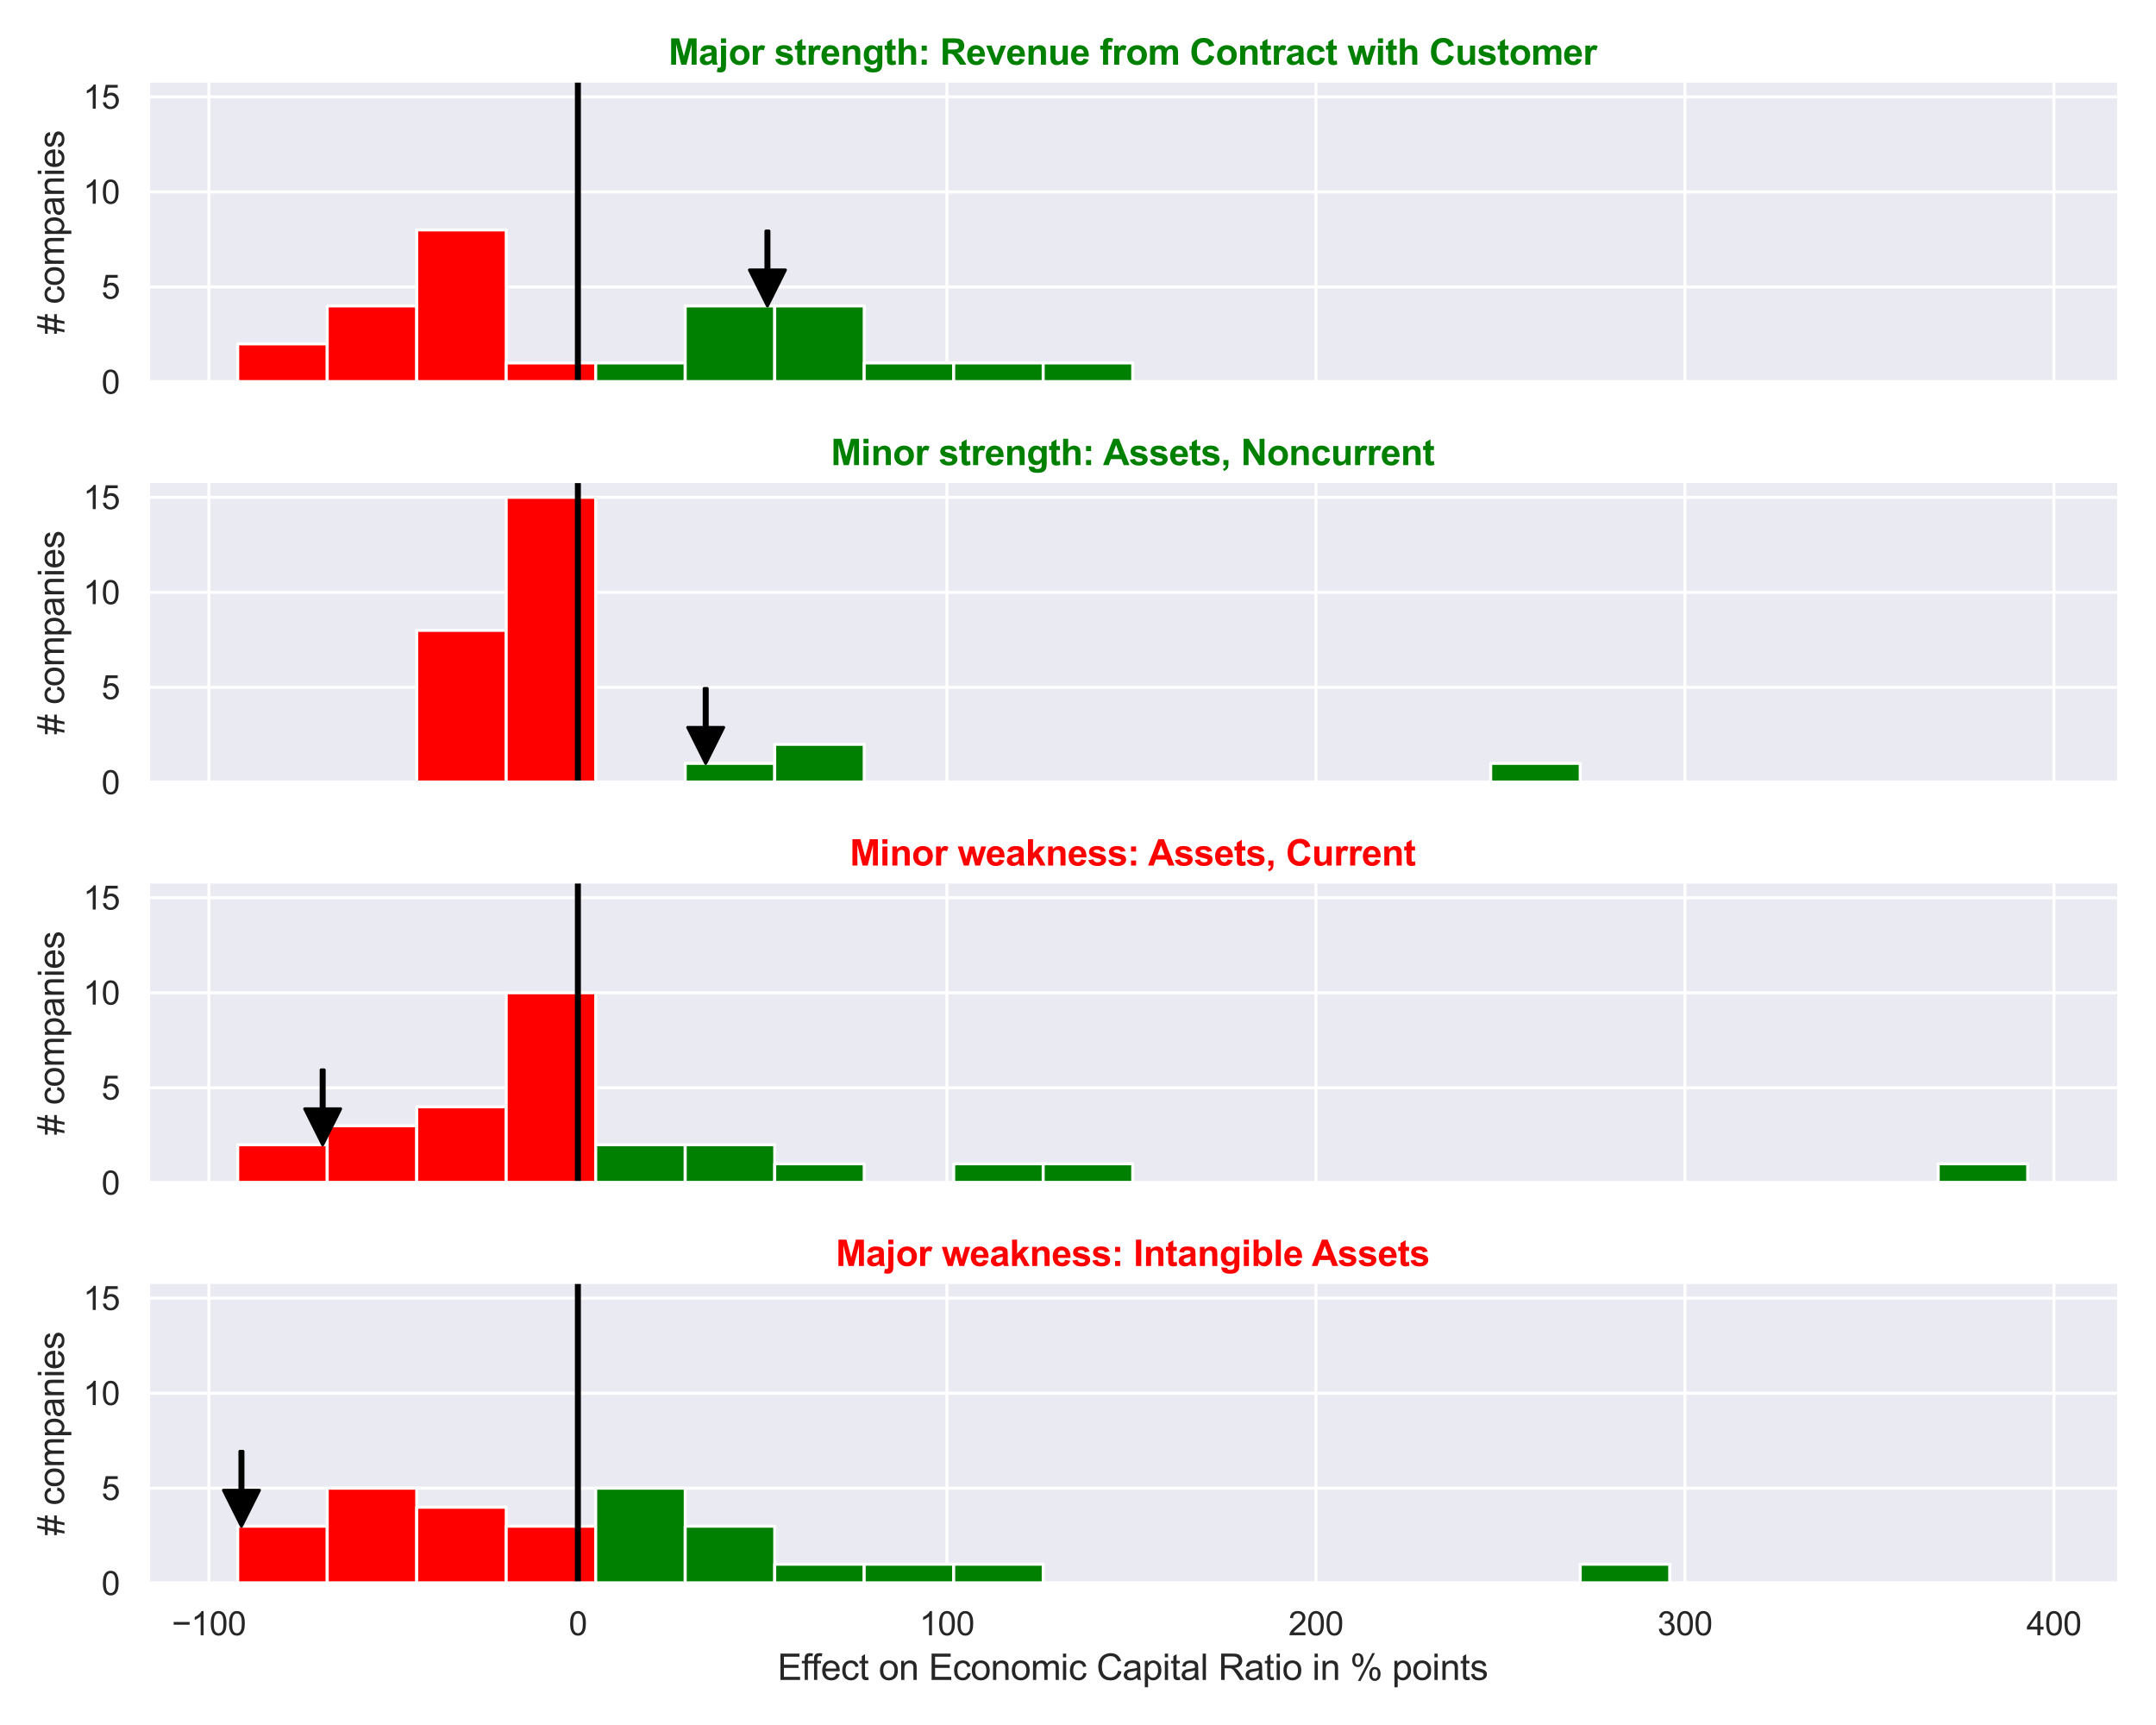<?xml version="1.0" encoding="utf-8" standalone="no"?>
<!DOCTYPE svg PUBLIC "-//W3C//DTD SVG 1.1//EN"
  "http://www.w3.org/Graphics/SVG/1.1/DTD/svg11.dtd">
<svg xmlns:xlink="http://www.w3.org/1999/xlink" width="720pt" height="576pt" viewBox="0 0 720 576" xmlns="http://www.w3.org/2000/svg" version="1.1">
 <defs>
  <style type="text/css">*{stroke-linejoin: round; stroke-linecap: butt}</style>
 </defs>
 <g id="figure_1">
  <g id="patch_1">
   <path d="M 0 576 
L 720 576 
L 720 0 
L 0 0 
z
" style="fill: #ffffff"/>
  </g>
  <g id="axes_1">
   <g id="patch_2">
    <path d="M 49.5 127.533 
L 707.04 127.533 
L 707.04 27.6 
L 49.5 27.6 
z
" style="fill: #eaeaf2"/>
   </g>
   <g id="matplotlib.axis_1">
    <g id="xtick_1">
     <g id="line2d_1">
      <path d="M 69.757 127.533 
L 69.757 27.6 
" clip-path="url(#pd99e91e41b)" style="fill: none; stroke: #ffffff; stroke-linecap: round"/>
     </g>
    </g>
    <g id="xtick_2">
     <g id="line2d_2">
      <path d="M 192.988 127.533 
L 192.988 27.6 
" clip-path="url(#pd99e91e41b)" style="fill: none; stroke: #ffffff; stroke-linecap: round"/>
     </g>
    </g>
    <g id="xtick_3">
     <g id="line2d_3">
      <path d="M 316.22 127.533 
L 316.22 27.6 
" clip-path="url(#pd99e91e41b)" style="fill: none; stroke: #ffffff; stroke-linecap: round"/>
     </g>
    </g>
    <g id="xtick_4">
     <g id="line2d_4">
      <path d="M 439.452 127.533 
L 439.452 27.6 
" clip-path="url(#pd99e91e41b)" style="fill: none; stroke: #ffffff; stroke-linecap: round"/>
     </g>
    </g>
    <g id="xtick_5">
     <g id="line2d_5">
      <path d="M 562.683 127.533 
L 562.683 27.6 
" clip-path="url(#pd99e91e41b)" style="fill: none; stroke: #ffffff; stroke-linecap: round"/>
     </g>
    </g>
    <g id="xtick_6">
     <g id="line2d_6">
      <path d="M 685.915 127.533 
L 685.915 27.6 
" clip-path="url(#pd99e91e41b)" style="fill: none; stroke: #ffffff; stroke-linecap: round"/>
     </g>
    </g>
   </g>
   <g id="matplotlib.axis_2">
    <g id="ytick_1">
     <g id="line2d_7">
      <path d="M 49.5 127.533 
L 707.04 127.533 
" clip-path="url(#pd99e91e41b)" style="fill: none; stroke: #ffffff; stroke-linecap: round"/>
     </g>
     <g id="text_1">
      <!-- 0 -->
      <g style="fill: #262626" transform="translate(33.883 131.47) scale(0.11 -0.11)">
       <defs>
        <path id="ArialMT-30" d="M 266 2259 
Q 266 3072 433 3567 
Q 600 4063 929 4331 
Q 1259 4600 1759 4600 
Q 2128 4600 2406 4451 
Q 2684 4303 2865 4023 
Q 3047 3744 3150 3342 
Q 3253 2941 3253 2259 
Q 3253 1453 3087 958 
Q 2922 463 2592 192 
Q 2263 -78 1759 -78 
Q 1097 -78 719 397 
Q 266 969 266 2259 
z
M 844 2259 
Q 844 1131 1108 757 
Q 1372 384 1759 384 
Q 2147 384 2411 759 
Q 2675 1134 2675 2259 
Q 2675 3391 2411 3762 
Q 2147 4134 1753 4134 
Q 1366 4134 1134 3806 
Q 844 3388 844 2259 
z
" transform="scale(0.016)"/>
       </defs>
       <use xlink:href="#ArialMT-30"/>
      </g>
     </g>
    </g>
    <g id="ytick_2">
     <g id="line2d_8">
      <path d="M 49.5 95.808 
L 707.04 95.808 
" clip-path="url(#pd99e91e41b)" style="fill: none; stroke: #ffffff; stroke-linecap: round"/>
     </g>
     <g id="text_2">
      <!-- 5 -->
      <g style="fill: #262626" transform="translate(33.883 99.745) scale(0.11 -0.11)">
       <defs>
        <path id="ArialMT-35" d="M 266 1200 
L 856 1250 
Q 922 819 1161 601 
Q 1400 384 1738 384 
Q 2144 384 2425 690 
Q 2706 997 2706 1503 
Q 2706 1984 2436 2262 
Q 2166 2541 1728 2541 
Q 1456 2541 1237 2417 
Q 1019 2294 894 2097 
L 366 2166 
L 809 4519 
L 3088 4519 
L 3088 3981 
L 1259 3981 
L 1013 2750 
Q 1425 3038 1878 3038 
Q 2478 3038 2890 2622 
Q 3303 2206 3303 1553 
Q 3303 931 2941 478 
Q 2500 -78 1738 -78 
Q 1113 -78 717 272 
Q 322 622 266 1200 
z
" transform="scale(0.016)"/>
       </defs>
       <use xlink:href="#ArialMT-35"/>
      </g>
     </g>
    </g>
    <g id="ytick_3">
     <g id="line2d_9">
      <path d="M 49.5 64.083 
L 707.04 64.083 
" clip-path="url(#pd99e91e41b)" style="fill: none; stroke: #ffffff; stroke-linecap: round"/>
     </g>
     <g id="text_3">
      <!-- 10 -->
      <g style="fill: #262626" transform="translate(27.766 68.02) scale(0.11 -0.11)">
       <defs>
        <path id="ArialMT-31" d="M 2384 0 
L 1822 0 
L 1822 3584 
Q 1619 3391 1289 3197 
Q 959 3003 697 2906 
L 697 3450 
Q 1169 3672 1522 3987 
Q 1875 4303 2022 4600 
L 2384 4600 
L 2384 0 
z
" transform="scale(0.016)"/>
       </defs>
       <use xlink:href="#ArialMT-31"/>
       <use xlink:href="#ArialMT-30" x="55.615"/>
      </g>
     </g>
    </g>
    <g id="ytick_4">
     <g id="line2d_10">
      <path d="M 49.5 32.359 
L 707.04 32.359 
" clip-path="url(#pd99e91e41b)" style="fill: none; stroke: #ffffff; stroke-linecap: round"/>
     </g>
     <g id="text_4">
      <!-- 15 -->
      <g style="fill: #262626" transform="translate(27.766 36.296) scale(0.11 -0.11)">
       <use xlink:href="#ArialMT-31"/>
       <use xlink:href="#ArialMT-35" x="55.615"/>
      </g>
     </g>
    </g>
    <g id="text_5">
     <!-- # companies -->
     <g style="fill: #262626" transform="translate(21.381 111.584) rotate(-90) scale(0.12 -0.12)">
      <defs>
       <path id="ArialMT-23" d="M 322 -78 
L 594 1253 
L 66 1253 
L 66 1719 
L 688 1719 
L 919 2853 
L 66 2853 
L 66 3319 
L 1013 3319 
L 1284 4659 
L 1753 4659 
L 1481 3319 
L 2466 3319 
L 2738 4659 
L 3209 4659 
L 2938 3319 
L 3478 3319 
L 3478 2853 
L 2844 2853 
L 2609 1719 
L 3478 1719 
L 3478 1253 
L 2516 1253 
L 2244 -78 
L 1775 -78 
L 2044 1253 
L 1063 1253 
L 791 -78 
L 322 -78 
z
M 1156 1719 
L 2138 1719 
L 2372 2853 
L 1388 2853 
L 1156 1719 
z
" transform="scale(0.016)"/>
       <path id="ArialMT-20" transform="scale(0.016)"/>
       <path id="ArialMT-63" d="M 2588 1216 
L 3141 1144 
Q 3050 572 2676 248 
Q 2303 -75 1759 -75 
Q 1078 -75 664 370 
Q 250 816 250 1647 
Q 250 2184 428 2587 
Q 606 2991 970 3192 
Q 1334 3394 1763 3394 
Q 2303 3394 2647 3120 
Q 2991 2847 3088 2344 
L 2541 2259 
Q 2463 2594 2264 2762 
Q 2066 2931 1784 2931 
Q 1359 2931 1093 2626 
Q 828 2322 828 1663 
Q 828 994 1084 691 
Q 1341 388 1753 388 
Q 2084 388 2306 591 
Q 2528 794 2588 1216 
z
" transform="scale(0.016)"/>
       <path id="ArialMT-6f" d="M 213 1659 
Q 213 2581 725 3025 
Q 1153 3394 1769 3394 
Q 2453 3394 2887 2945 
Q 3322 2497 3322 1706 
Q 3322 1066 3130 698 
Q 2938 331 2570 128 
Q 2203 -75 1769 -75 
Q 1072 -75 642 372 
Q 213 819 213 1659 
z
M 791 1659 
Q 791 1022 1069 705 
Q 1347 388 1769 388 
Q 2188 388 2466 706 
Q 2744 1025 2744 1678 
Q 2744 2294 2464 2611 
Q 2184 2928 1769 2928 
Q 1347 2928 1069 2612 
Q 791 2297 791 1659 
z
" transform="scale(0.016)"/>
       <path id="ArialMT-6d" d="M 422 0 
L 422 3319 
L 925 3319 
L 925 2853 
Q 1081 3097 1340 3245 
Q 1600 3394 1931 3394 
Q 2300 3394 2536 3241 
Q 2772 3088 2869 2813 
Q 3263 3394 3894 3394 
Q 4388 3394 4653 3120 
Q 4919 2847 4919 2278 
L 4919 0 
L 4359 0 
L 4359 2091 
Q 4359 2428 4304 2576 
Q 4250 2725 4106 2815 
Q 3963 2906 3769 2906 
Q 3419 2906 3187 2673 
Q 2956 2441 2956 1928 
L 2956 0 
L 2394 0 
L 2394 2156 
Q 2394 2531 2256 2718 
Q 2119 2906 1806 2906 
Q 1569 2906 1367 2781 
Q 1166 2656 1075 2415 
Q 984 2175 984 1722 
L 984 0 
L 422 0 
z
" transform="scale(0.016)"/>
       <path id="ArialMT-70" d="M 422 -1272 
L 422 3319 
L 934 3319 
L 934 2888 
Q 1116 3141 1344 3267 
Q 1572 3394 1897 3394 
Q 2322 3394 2647 3175 
Q 2972 2956 3137 2557 
Q 3303 2159 3303 1684 
Q 3303 1175 3120 767 
Q 2938 359 2589 142 
Q 2241 -75 1856 -75 
Q 1575 -75 1351 44 
Q 1128 163 984 344 
L 984 -1272 
L 422 -1272 
z
M 931 1641 
Q 931 1000 1190 694 
Q 1450 388 1819 388 
Q 2194 388 2461 705 
Q 2728 1022 2728 1688 
Q 2728 2322 2467 2637 
Q 2206 2953 1844 2953 
Q 1484 2953 1207 2617 
Q 931 2281 931 1641 
z
" transform="scale(0.016)"/>
       <path id="ArialMT-61" d="M 2588 409 
Q 2275 144 1986 34 
Q 1697 -75 1366 -75 
Q 819 -75 525 192 
Q 231 459 231 875 
Q 231 1119 342 1320 
Q 453 1522 633 1644 
Q 813 1766 1038 1828 
Q 1203 1872 1538 1913 
Q 2219 1994 2541 2106 
Q 2544 2222 2544 2253 
Q 2544 2597 2384 2738 
Q 2169 2928 1744 2928 
Q 1347 2928 1158 2789 
Q 969 2650 878 2297 
L 328 2372 
Q 403 2725 575 2942 
Q 747 3159 1072 3276 
Q 1397 3394 1825 3394 
Q 2250 3394 2515 3294 
Q 2781 3194 2906 3042 
Q 3031 2891 3081 2659 
Q 3109 2516 3109 2141 
L 3109 1391 
Q 3109 606 3145 398 
Q 3181 191 3288 0 
L 2700 0 
Q 2613 175 2588 409 
z
M 2541 1666 
Q 2234 1541 1622 1453 
Q 1275 1403 1131 1340 
Q 988 1278 909 1158 
Q 831 1038 831 891 
Q 831 666 1001 516 
Q 1172 366 1500 366 
Q 1825 366 2078 508 
Q 2331 650 2450 897 
Q 2541 1088 2541 1459 
L 2541 1666 
z
" transform="scale(0.016)"/>
       <path id="ArialMT-6e" d="M 422 0 
L 422 3319 
L 928 3319 
L 928 2847 
Q 1294 3394 1984 3394 
Q 2284 3394 2536 3286 
Q 2788 3178 2913 3003 
Q 3038 2828 3088 2588 
Q 3119 2431 3119 2041 
L 3119 0 
L 2556 0 
L 2556 2019 
Q 2556 2363 2490 2533 
Q 2425 2703 2258 2804 
Q 2091 2906 1866 2906 
Q 1506 2906 1245 2678 
Q 984 2450 984 1813 
L 984 0 
L 422 0 
z
" transform="scale(0.016)"/>
       <path id="ArialMT-69" d="M 425 3934 
L 425 4581 
L 988 4581 
L 988 3934 
L 425 3934 
z
M 425 0 
L 425 3319 
L 988 3319 
L 988 0 
L 425 0 
z
" transform="scale(0.016)"/>
       <path id="ArialMT-65" d="M 2694 1069 
L 3275 997 
Q 3138 488 2766 206 
Q 2394 -75 1816 -75 
Q 1088 -75 661 373 
Q 234 822 234 1631 
Q 234 2469 665 2931 
Q 1097 3394 1784 3394 
Q 2450 3394 2872 2941 
Q 3294 2488 3294 1666 
Q 3294 1616 3291 1516 
L 816 1516 
Q 847 969 1125 678 
Q 1403 388 1819 388 
Q 2128 388 2347 550 
Q 2566 713 2694 1069 
z
M 847 1978 
L 2700 1978 
Q 2663 2397 2488 2606 
Q 2219 2931 1791 2931 
Q 1403 2931 1139 2672 
Q 875 2413 847 1978 
z
" transform="scale(0.016)"/>
       <path id="ArialMT-73" d="M 197 991 
L 753 1078 
Q 800 744 1014 566 
Q 1228 388 1613 388 
Q 2000 388 2187 545 
Q 2375 703 2375 916 
Q 2375 1106 2209 1216 
Q 2094 1291 1634 1406 
Q 1016 1563 777 1677 
Q 538 1791 414 1992 
Q 291 2194 291 2438 
Q 291 2659 392 2848 
Q 494 3038 669 3163 
Q 800 3259 1026 3326 
Q 1253 3394 1513 3394 
Q 1903 3394 2198 3281 
Q 2494 3169 2634 2976 
Q 2775 2784 2828 2463 
L 2278 2388 
Q 2241 2644 2061 2787 
Q 1881 2931 1553 2931 
Q 1166 2931 1000 2803 
Q 834 2675 834 2503 
Q 834 2394 903 2306 
Q 972 2216 1119 2156 
Q 1203 2125 1616 2013 
Q 2213 1853 2448 1751 
Q 2684 1650 2818 1456 
Q 2953 1263 2953 975 
Q 2953 694 2789 445 
Q 2625 197 2315 61 
Q 2006 -75 1616 -75 
Q 969 -75 630 194 
Q 291 463 197 991 
z
" transform="scale(0.016)"/>
      </defs>
      <use xlink:href="#ArialMT-23"/>
      <use xlink:href="#ArialMT-20" x="55.615"/>
      <use xlink:href="#ArialMT-63" x="83.398"/>
      <use xlink:href="#ArialMT-6f" x="133.398"/>
      <use xlink:href="#ArialMT-6d" x="189.014"/>
      <use xlink:href="#ArialMT-70" x="272.314"/>
      <use xlink:href="#ArialMT-61" x="327.93"/>
      <use xlink:href="#ArialMT-6e" x="383.545"/>
      <use xlink:href="#ArialMT-69" x="439.16"/>
      <use xlink:href="#ArialMT-65" x="461.377"/>
      <use xlink:href="#ArialMT-73" x="516.992"/>
     </g>
    </g>
   </g>
   <g id="patch_3">
    <path d="M 79.388 127.533 
L 109.276 127.533 
L 109.276 114.843 
L 79.388 114.843 
z
" clip-path="url(#pd99e91e41b)" style="fill: #ff0000; stroke: #ffffff; stroke-linejoin: miter"/>
   </g>
   <g id="patch_4">
    <path d="M 109.276 127.533 
L 139.165 127.533 
L 139.165 102.153 
L 109.276 102.153 
z
" clip-path="url(#pd99e91e41b)" style="fill: #ff0000; stroke: #ffffff; stroke-linejoin: miter"/>
   </g>
   <g id="patch_5">
    <path d="M 139.165 127.533 
L 169.053 127.533 
L 169.053 76.773 
L 139.165 76.773 
z
" clip-path="url(#pd99e91e41b)" style="fill: #ff0000; stroke: #ffffff; stroke-linejoin: miter"/>
   </g>
   <g id="patch_6">
    <path d="M 169.053 127.533 
L 198.941 127.533 
L 198.941 121.188 
L 169.053 121.188 
z
" clip-path="url(#pd99e91e41b)" style="fill: #ff0000; stroke: #ffffff; stroke-linejoin: miter"/>
   </g>
   <g id="patch_7">
    <path d="M 198.941 127.533 
L 228.829 127.533 
L 228.829 121.188 
L 198.941 121.188 
z
" clip-path="url(#pd99e91e41b)" style="fill: #008000; stroke: #ffffff; stroke-linejoin: miter"/>
   </g>
   <g id="patch_8">
    <path d="M 228.829 127.533 
L 258.717 127.533 
L 258.717 102.153 
L 228.829 102.153 
z
" clip-path="url(#pd99e91e41b)" style="fill: #008000; stroke: #ffffff; stroke-linejoin: miter"/>
   </g>
   <g id="patch_9">
    <path d="M 258.717 127.533 
L 288.605 127.533 
L 288.605 102.153 
L 258.717 102.153 
z
" clip-path="url(#pd99e91e41b)" style="fill: #008000; stroke: #ffffff; stroke-linejoin: miter"/>
   </g>
   <g id="patch_10">
    <path d="M 288.605 127.533 
L 318.494 127.533 
L 318.494 121.188 
L 288.605 121.188 
z
" clip-path="url(#pd99e91e41b)" style="fill: #008000; stroke: #ffffff; stroke-linejoin: miter"/>
   </g>
   <g id="patch_11">
    <path d="M 318.494 127.533 
L 348.382 127.533 
L 348.382 121.188 
L 318.494 121.188 
z
" clip-path="url(#pd99e91e41b)" style="fill: #008000; stroke: #ffffff; stroke-linejoin: miter"/>
   </g>
   <g id="patch_12">
    <path d="M 348.382 127.533 
L 378.27 127.533 
L 378.27 121.188 
L 348.382 121.188 
z
" clip-path="url(#pd99e91e41b)" style="fill: #008000; stroke: #ffffff; stroke-linejoin: miter"/>
   </g>
   <g id="patch_13">
    <path d="M 378.27 127.533 
L 408.158 127.533 
L 408.158 127.533 
L 378.27 127.533 
z
" clip-path="url(#pd99e91e41b)" style="fill: #008000; stroke: #ffffff; stroke-linejoin: miter"/>
   </g>
   <g id="patch_14">
    <path d="M 408.158 127.533 
L 438.046 127.533 
L 438.046 127.533 
L 408.158 127.533 
z
" clip-path="url(#pd99e91e41b)" style="fill: #008000; stroke: #ffffff; stroke-linejoin: miter"/>
   </g>
   <g id="patch_15">
    <path d="M 438.046 127.533 
L 467.935 127.533 
L 467.935 127.533 
L 438.046 127.533 
z
" clip-path="url(#pd99e91e41b)" style="fill: #008000; stroke: #ffffff; stroke-linejoin: miter"/>
   </g>
   <g id="patch_16">
    <path d="M 467.935 127.533 
L 497.823 127.533 
L 497.823 127.533 
L 467.935 127.533 
z
" clip-path="url(#pd99e91e41b)" style="fill: #008000; stroke: #ffffff; stroke-linejoin: miter"/>
   </g>
   <g id="patch_17">
    <path d="M 497.823 127.533 
L 527.711 127.533 
L 527.711 127.533 
L 497.823 127.533 
z
" clip-path="url(#pd99e91e41b)" style="fill: #008000; stroke: #ffffff; stroke-linejoin: miter"/>
   </g>
   <g id="patch_18">
    <path d="M 527.711 127.533 
L 557.599 127.533 
L 557.599 127.533 
L 527.711 127.533 
z
" clip-path="url(#pd99e91e41b)" style="fill: #008000; stroke: #ffffff; stroke-linejoin: miter"/>
   </g>
   <g id="patch_19">
    <path d="M 557.599 127.533 
L 587.487 127.533 
L 587.487 127.533 
L 557.599 127.533 
z
" clip-path="url(#pd99e91e41b)" style="fill: #008000; stroke: #ffffff; stroke-linejoin: miter"/>
   </g>
   <g id="patch_20">
    <path d="M 587.487 127.533 
L 617.375 127.533 
L 617.375 127.533 
L 587.487 127.533 
z
" clip-path="url(#pd99e91e41b)" style="fill: #008000; stroke: #ffffff; stroke-linejoin: miter"/>
   </g>
   <g id="patch_21">
    <path d="M 617.375 127.533 
L 647.264 127.533 
L 647.264 127.533 
L 617.375 127.533 
z
" clip-path="url(#pd99e91e41b)" style="fill: #008000; stroke: #ffffff; stroke-linejoin: miter"/>
   </g>
   <g id="patch_22">
    <path d="M 647.264 127.533 
L 677.152 127.533 
L 677.152 127.533 
L 647.264 127.533 
z
" clip-path="url(#pd99e91e41b)" style="fill: #008000; stroke: #ffffff; stroke-linejoin: miter"/>
   </g>
   <g id="line2d_11">
    <path d="M 192.988 127.533 
L 192.988 27.6 
" clip-path="url(#pd99e91e41b)" style="fill: none; stroke: #000000; stroke-width: 2; stroke-linecap: round"/>
   </g>
   <g id="patch_23">
    <path d="M 49.5 127.533 
L 49.5 27.6 
" style="fill: none; stroke: #ffffff; stroke-width: 1.25; stroke-linejoin: miter; stroke-linecap: square"/>
   </g>
   <g id="patch_24">
    <path d="M 49.5 127.533 
L 707.04 127.533 
" style="fill: none; stroke: #ffffff; stroke-width: 1.25; stroke-linejoin: miter; stroke-linecap: square"/>
   </g>
   <g id="patch_25">
    <path d="M 256.788 77.153 
Q 256.788 83.652 256.788 90.15 
L 262.288 90.15 
Q 259.288 96.152 256.288 102.153 
Q 253.288 96.152 250.288 90.15 
L 255.788 90.15 
Q 255.788 83.652 255.788 77.153 
L 256.788 77.153 
z
" style="stroke: #000000; stroke-linecap: round"/>
   </g>
   <g id="text_6">
    <!-- Major strength: Revenue from Contract with Customer -->
    <g style="fill: #008000" transform="translate(223.263 21.6) scale(0.12 -0.12)">
     <defs>
      <path id="Arial-BoldMT-4d" d="M 453 0 
L 453 4581 
L 1838 4581 
L 2669 1456 
L 3491 4581 
L 4878 4581 
L 4878 0 
L 4019 0 
L 4019 3606 
L 3109 0 
L 2219 0 
L 1313 3606 
L 1313 0 
L 453 0 
z
" transform="scale(0.016)"/>
      <path id="Arial-BoldMT-61" d="M 1116 2306 
L 319 2450 
Q 453 2931 781 3162 
Q 1109 3394 1756 3394 
Q 2344 3394 2631 3255 
Q 2919 3116 3036 2902 
Q 3153 2688 3153 2116 
L 3144 1091 
Q 3144 653 3186 445 
Q 3228 238 3344 0 
L 2475 0 
Q 2441 88 2391 259 
Q 2369 338 2359 363 
Q 2134 144 1878 34 
Q 1622 -75 1331 -75 
Q 819 -75 523 203 
Q 228 481 228 906 
Q 228 1188 362 1408 
Q 497 1628 739 1745 
Q 981 1863 1438 1950 
Q 2053 2066 2291 2166 
L 2291 2253 
Q 2291 2506 2166 2614 
Q 2041 2722 1694 2722 
Q 1459 2722 1328 2630 
Q 1197 2538 1116 2306 
z
M 2291 1594 
Q 2122 1538 1756 1459 
Q 1391 1381 1278 1306 
Q 1106 1184 1106 997 
Q 1106 813 1243 678 
Q 1381 544 1594 544 
Q 1831 544 2047 700 
Q 2206 819 2256 991 
Q 2291 1103 2291 1419 
L 2291 1594 
z
" transform="scale(0.016)"/>
      <path id="Arial-BoldMT-6a" d="M 441 3769 
L 441 4581 
L 1319 4581 
L 1319 3769 
L 441 3769 
z
M 1319 3319 
L 1319 103 
Q 1319 -531 1236 -792 
Q 1153 -1053 917 -1200 
Q 681 -1347 316 -1347 
Q 184 -1347 32 -1323 
Q -119 -1300 -294 -1253 
L -141 -503 
Q -78 -516 -23 -523 
Q 31 -531 78 -531 
Q 213 -531 298 -473 
Q 384 -416 412 -334 
Q 441 -253 441 153 
L 441 3319 
L 1319 3319 
z
" transform="scale(0.016)"/>
      <path id="Arial-BoldMT-6f" d="M 256 1706 
Q 256 2144 472 2553 
Q 688 2963 1083 3178 
Q 1478 3394 1966 3394 
Q 2719 3394 3200 2905 
Q 3681 2416 3681 1669 
Q 3681 916 3195 420 
Q 2709 -75 1972 -75 
Q 1516 -75 1102 131 
Q 688 338 472 736 
Q 256 1134 256 1706 
z
M 1156 1659 
Q 1156 1166 1390 903 
Q 1625 641 1969 641 
Q 2313 641 2545 903 
Q 2778 1166 2778 1666 
Q 2778 2153 2545 2415 
Q 2313 2678 1969 2678 
Q 1625 2678 1390 2415 
Q 1156 2153 1156 1659 
z
" transform="scale(0.016)"/>
      <path id="Arial-BoldMT-72" d="M 1300 0 
L 422 0 
L 422 3319 
L 1238 3319 
L 1238 2847 
Q 1447 3181 1614 3287 
Q 1781 3394 1994 3394 
Q 2294 3394 2572 3228 
L 2300 2463 
Q 2078 2606 1888 2606 
Q 1703 2606 1575 2504 
Q 1447 2403 1373 2137 
Q 1300 1872 1300 1025 
L 1300 0 
z
" transform="scale(0.016)"/>
      <path id="Arial-BoldMT-20" transform="scale(0.016)"/>
      <path id="Arial-BoldMT-73" d="M 150 947 
L 1031 1081 
Q 1088 825 1259 692 
Q 1431 559 1741 559 
Q 2081 559 2253 684 
Q 2369 772 2369 919 
Q 2369 1019 2306 1084 
Q 2241 1147 2013 1200 
Q 950 1434 666 1628 
Q 272 1897 272 2375 
Q 272 2806 612 3100 
Q 953 3394 1669 3394 
Q 2350 3394 2681 3172 
Q 3013 2950 3138 2516 
L 2309 2363 
Q 2256 2556 2107 2659 
Q 1959 2763 1684 2763 
Q 1338 2763 1188 2666 
Q 1088 2597 1088 2488 
Q 1088 2394 1175 2328 
Q 1294 2241 1995 2081 
Q 2697 1922 2975 1691 
Q 3250 1456 3250 1038 
Q 3250 581 2869 253 
Q 2488 -75 1741 -75 
Q 1063 -75 667 200 
Q 272 475 150 947 
z
" transform="scale(0.016)"/>
      <path id="Arial-BoldMT-74" d="M 1981 3319 
L 1981 2619 
L 1381 2619 
L 1381 1281 
Q 1381 875 1398 808 
Q 1416 741 1477 697 
Q 1538 653 1625 653 
Q 1747 653 1978 738 
L 2053 56 
Q 1747 -75 1359 -75 
Q 1122 -75 931 4 
Q 741 84 652 211 
Q 563 338 528 553 
Q 500 706 500 1172 
L 500 2619 
L 97 2619 
L 97 3319 
L 500 3319 
L 500 3978 
L 1381 4491 
L 1381 3319 
L 1981 3319 
z
" transform="scale(0.016)"/>
      <path id="Arial-BoldMT-65" d="M 2381 1056 
L 3256 909 
Q 3088 428 2723 176 
Q 2359 -75 1813 -75 
Q 947 -75 531 491 
Q 203 944 203 1634 
Q 203 2459 634 2926 
Q 1066 3394 1725 3394 
Q 2466 3394 2894 2905 
Q 3322 2416 3303 1406 
L 1103 1406 
Q 1113 1016 1316 798 
Q 1519 581 1822 581 
Q 2028 581 2168 693 
Q 2309 806 2381 1056 
z
M 2431 1944 
Q 2422 2325 2234 2523 
Q 2047 2722 1778 2722 
Q 1491 2722 1303 2513 
Q 1116 2303 1119 1944 
L 2431 1944 
z
" transform="scale(0.016)"/>
      <path id="Arial-BoldMT-6e" d="M 3478 0 
L 2600 0 
L 2600 1694 
Q 2600 2231 2544 2389 
Q 2488 2547 2361 2634 
Q 2234 2722 2056 2722 
Q 1828 2722 1647 2597 
Q 1466 2472 1398 2265 
Q 1331 2059 1331 1503 
L 1331 0 
L 453 0 
L 453 3319 
L 1269 3319 
L 1269 2831 
Q 1703 3394 2363 3394 
Q 2653 3394 2893 3289 
Q 3134 3184 3257 3021 
Q 3381 2859 3429 2653 
Q 3478 2447 3478 2063 
L 3478 0 
z
" transform="scale(0.016)"/>
      <path id="Arial-BoldMT-67" d="M 378 -219 
L 1381 -341 
Q 1406 -516 1497 -581 
Q 1622 -675 1891 -675 
Q 2234 -675 2406 -572 
Q 2522 -503 2581 -350 
Q 2622 -241 2622 53 
L 2622 538 
Q 2228 0 1628 0 
Q 959 0 569 566 
Q 263 1013 263 1678 
Q 263 2513 664 2953 
Q 1066 3394 1663 3394 
Q 2278 3394 2678 2853 
L 2678 3319 
L 3500 3319 
L 3500 341 
Q 3500 -247 3403 -537 
Q 3306 -828 3131 -993 
Q 2956 -1159 2664 -1253 
Q 2372 -1347 1925 -1347 
Q 1081 -1347 728 -1058 
Q 375 -769 375 -325 
Q 375 -281 378 -219 
z
M 1163 1728 
Q 1163 1200 1367 954 
Q 1572 709 1872 709 
Q 2194 709 2416 961 
Q 2638 1213 2638 1706 
Q 2638 2222 2425 2472 
Q 2213 2722 1888 2722 
Q 1572 2722 1367 2476 
Q 1163 2231 1163 1728 
z
" transform="scale(0.016)"/>
      <path id="Arial-BoldMT-68" d="M 1334 4581 
L 1334 2897 
Q 1759 3394 2350 3394 
Q 2653 3394 2897 3281 
Q 3141 3169 3264 2994 
Q 3388 2819 3433 2606 
Q 3478 2394 3478 1947 
L 3478 0 
L 2600 0 
L 2600 1753 
Q 2600 2275 2550 2415 
Q 2500 2556 2373 2639 
Q 2247 2722 2056 2722 
Q 1838 2722 1666 2615 
Q 1494 2509 1414 2295 
Q 1334 2081 1334 1663 
L 1334 0 
L 456 0 
L 456 4581 
L 1334 4581 
z
" transform="scale(0.016)"/>
      <path id="Arial-BoldMT-3a" d="M 628 2441 
L 628 3319 
L 1506 3319 
L 1506 2441 
L 628 2441 
z
M 628 0 
L 628 878 
L 1506 878 
L 1506 0 
L 628 0 
z
" transform="scale(0.016)"/>
      <path id="Arial-BoldMT-52" d="M 469 0 
L 469 4581 
L 2416 4581 
Q 3150 4581 3483 4457 
Q 3816 4334 4016 4018 
Q 4216 3703 4216 3297 
Q 4216 2781 3912 2445 
Q 3609 2109 3006 2022 
Q 3306 1847 3501 1637 
Q 3697 1428 4028 894 
L 4588 0 
L 3481 0 
L 2813 997 
Q 2456 1531 2325 1670 
Q 2194 1809 2047 1861 
Q 1900 1913 1581 1913 
L 1394 1913 
L 1394 0 
L 469 0 
z
M 1394 2644 
L 2078 2644 
Q 2744 2644 2909 2700 
Q 3075 2756 3169 2893 
Q 3263 3031 3263 3238 
Q 3263 3469 3139 3611 
Q 3016 3753 2791 3791 
Q 2678 3806 2116 3806 
L 1394 3806 
L 1394 2644 
z
" transform="scale(0.016)"/>
      <path id="Arial-BoldMT-76" d="M 1372 0 
L 34 3319 
L 956 3319 
L 1581 1625 
L 1763 1059 
Q 1834 1275 1853 1344 
Q 1897 1484 1947 1625 
L 2578 3319 
L 3481 3319 
L 2163 0 
L 1372 0 
z
" transform="scale(0.016)"/>
      <path id="Arial-BoldMT-75" d="M 2644 0 
L 2644 497 
Q 2463 231 2167 78 
Q 1872 -75 1544 -75 
Q 1209 -75 943 72 
Q 678 219 559 484 
Q 441 750 441 1219 
L 441 3319 
L 1319 3319 
L 1319 1794 
Q 1319 1094 1367 936 
Q 1416 778 1544 686 
Q 1672 594 1869 594 
Q 2094 594 2272 717 
Q 2450 841 2515 1023 
Q 2581 1206 2581 1919 
L 2581 3319 
L 3459 3319 
L 3459 0 
L 2644 0 
z
" transform="scale(0.016)"/>
      <path id="Arial-BoldMT-66" d="M 75 3319 
L 563 3319 
L 563 3569 
Q 563 3988 652 4194 
Q 741 4400 980 4529 
Q 1219 4659 1584 4659 
Q 1959 4659 2319 4547 
L 2200 3934 
Q 1991 3984 1797 3984 
Q 1606 3984 1523 3895 
Q 1441 3806 1441 3553 
L 1441 3319 
L 2097 3319 
L 2097 2628 
L 1441 2628 
L 1441 0 
L 563 0 
L 563 2628 
L 75 2628 
L 75 3319 
z
" transform="scale(0.016)"/>
      <path id="Arial-BoldMT-6d" d="M 394 3319 
L 1203 3319 
L 1203 2866 
Q 1638 3394 2238 3394 
Q 2556 3394 2790 3262 
Q 3025 3131 3175 2866 
Q 3394 3131 3647 3262 
Q 3900 3394 4188 3394 
Q 4553 3394 4806 3245 
Q 5059 3097 5184 2809 
Q 5275 2597 5275 2122 
L 5275 0 
L 4397 0 
L 4397 1897 
Q 4397 2391 4306 2534 
Q 4184 2722 3931 2722 
Q 3747 2722 3584 2609 
Q 3422 2497 3350 2280 
Q 3278 2063 3278 1594 
L 3278 0 
L 2400 0 
L 2400 1819 
Q 2400 2303 2353 2443 
Q 2306 2584 2207 2653 
Q 2109 2722 1941 2722 
Q 1738 2722 1575 2612 
Q 1413 2503 1342 2297 
Q 1272 2091 1272 1613 
L 1272 0 
L 394 0 
L 394 3319 
z
" transform="scale(0.016)"/>
      <path id="Arial-BoldMT-43" d="M 3397 1684 
L 4294 1400 
Q 4088 650 3608 286 
Q 3128 -78 2391 -78 
Q 1478 -78 890 545 
Q 303 1169 303 2250 
Q 303 3394 893 4026 
Q 1484 4659 2447 4659 
Q 3288 4659 3813 4163 
Q 4125 3869 4281 3319 
L 3366 3100 
Q 3284 3456 3026 3662 
Q 2769 3869 2400 3869 
Q 1891 3869 1573 3503 
Q 1256 3138 1256 2319 
Q 1256 1450 1568 1081 
Q 1881 713 2381 713 
Q 2750 713 3015 947 
Q 3281 1181 3397 1684 
z
" transform="scale(0.016)"/>
      <path id="Arial-BoldMT-63" d="M 3353 2338 
L 2488 2181 
Q 2444 2441 2289 2572 
Q 2134 2703 1888 2703 
Q 1559 2703 1364 2476 
Q 1169 2250 1169 1719 
Q 1169 1128 1367 884 
Q 1566 641 1900 641 
Q 2150 641 2309 783 
Q 2469 925 2534 1272 
L 3397 1125 
Q 3263 531 2881 228 
Q 2500 -75 1859 -75 
Q 1131 -75 698 384 
Q 266 844 266 1656 
Q 266 2478 700 2936 
Q 1134 3394 1875 3394 
Q 2481 3394 2839 3133 
Q 3197 2872 3353 2338 
z
" transform="scale(0.016)"/>
      <path id="Arial-BoldMT-77" d="M 1078 0 
L 28 3319 
L 881 3319 
L 1503 1144 
L 2075 3319 
L 2922 3319 
L 3475 1144 
L 4109 3319 
L 4975 3319 
L 3909 0 
L 3066 0 
L 2494 2134 
L 1931 0 
L 1078 0 
z
" transform="scale(0.016)"/>
      <path id="Arial-BoldMT-69" d="M 459 3769 
L 459 4581 
L 1338 4581 
L 1338 3769 
L 459 3769 
z
M 459 0 
L 459 3319 
L 1338 3319 
L 1338 0 
L 459 0 
z
" transform="scale(0.016)"/>
     </defs>
     <use xlink:href="#Arial-BoldMT-4d"/>
     <use xlink:href="#Arial-BoldMT-61" x="83.301"/>
     <use xlink:href="#Arial-BoldMT-6a" x="138.916"/>
     <use xlink:href="#Arial-BoldMT-6f" x="166.699"/>
     <use xlink:href="#Arial-BoldMT-72" x="227.783"/>
     <use xlink:href="#Arial-BoldMT-20" x="266.699"/>
     <use xlink:href="#Arial-BoldMT-73" x="294.482"/>
     <use xlink:href="#Arial-BoldMT-74" x="350.098"/>
     <use xlink:href="#Arial-BoldMT-72" x="383.398"/>
     <use xlink:href="#Arial-BoldMT-65" x="422.314"/>
     <use xlink:href="#Arial-BoldMT-6e" x="477.93"/>
     <use xlink:href="#Arial-BoldMT-67" x="539.014"/>
     <use xlink:href="#Arial-BoldMT-74" x="600.098"/>
     <use xlink:href="#Arial-BoldMT-68" x="633.398"/>
     <use xlink:href="#Arial-BoldMT-3a" x="694.482"/>
     <use xlink:href="#Arial-BoldMT-20" x="727.783"/>
     <use xlink:href="#Arial-BoldMT-52" x="755.566"/>
     <use xlink:href="#Arial-BoldMT-65" x="827.783"/>
     <use xlink:href="#Arial-BoldMT-76" x="883.398"/>
     <use xlink:href="#Arial-BoldMT-65" x="939.014"/>
     <use xlink:href="#Arial-BoldMT-6e" x="994.629"/>
     <use xlink:href="#Arial-BoldMT-75" x="1055.713"/>
     <use xlink:href="#Arial-BoldMT-65" x="1116.797"/>
     <use xlink:href="#Arial-BoldMT-20" x="1172.412"/>
     <use xlink:href="#Arial-BoldMT-66" x="1200.195"/>
     <use xlink:href="#Arial-BoldMT-72" x="1233.496"/>
     <use xlink:href="#Arial-BoldMT-6f" x="1272.412"/>
     <use xlink:href="#Arial-BoldMT-6d" x="1333.496"/>
     <use xlink:href="#Arial-BoldMT-20" x="1422.412"/>
     <use xlink:href="#Arial-BoldMT-43" x="1450.195"/>
     <use xlink:href="#Arial-BoldMT-6f" x="1522.412"/>
     <use xlink:href="#Arial-BoldMT-6e" x="1583.496"/>
     <use xlink:href="#Arial-BoldMT-74" x="1644.58"/>
     <use xlink:href="#Arial-BoldMT-72" x="1677.881"/>
     <use xlink:href="#Arial-BoldMT-61" x="1716.797"/>
     <use xlink:href="#Arial-BoldMT-63" x="1772.412"/>
     <use xlink:href="#Arial-BoldMT-74" x="1828.027"/>
     <use xlink:href="#Arial-BoldMT-20" x="1861.328"/>
     <use xlink:href="#Arial-BoldMT-77" x="1889.111"/>
     <use xlink:href="#Arial-BoldMT-69" x="1966.895"/>
     <use xlink:href="#Arial-BoldMT-74" x="1994.678"/>
     <use xlink:href="#Arial-BoldMT-68" x="2027.979"/>
     <use xlink:href="#Arial-BoldMT-20" x="2089.062"/>
     <use xlink:href="#Arial-BoldMT-43" x="2116.846"/>
     <use xlink:href="#Arial-BoldMT-75" x="2189.062"/>
     <use xlink:href="#Arial-BoldMT-73" x="2250.146"/>
     <use xlink:href="#Arial-BoldMT-74" x="2305.762"/>
     <use xlink:href="#Arial-BoldMT-6f" x="2339.062"/>
     <use xlink:href="#Arial-BoldMT-6d" x="2400.146"/>
     <use xlink:href="#Arial-BoldMT-65" x="2489.062"/>
     <use xlink:href="#Arial-BoldMT-72" x="2544.678"/>
    </g>
   </g>
  </g>
  <g id="axes_2">
   <g id="patch_26">
    <path d="M 49.5 261.242 
L 707.04 261.242 
L 707.04 161.309 
L 49.5 161.309 
z
" style="fill: #eaeaf2"/>
   </g>
   <g id="matplotlib.axis_3">
    <g id="xtick_7">
     <g id="line2d_12">
      <path d="M 69.757 261.242 
L 69.757 161.309 
" clip-path="url(#pd8b2caa1d9)" style="fill: none; stroke: #ffffff; stroke-linecap: round"/>
     </g>
    </g>
    <g id="xtick_8">
     <g id="line2d_13">
      <path d="M 192.988 261.242 
L 192.988 161.309 
" clip-path="url(#pd8b2caa1d9)" style="fill: none; stroke: #ffffff; stroke-linecap: round"/>
     </g>
    </g>
    <g id="xtick_9">
     <g id="line2d_14">
      <path d="M 316.22 261.242 
L 316.22 161.309 
" clip-path="url(#pd8b2caa1d9)" style="fill: none; stroke: #ffffff; stroke-linecap: round"/>
     </g>
    </g>
    <g id="xtick_10">
     <g id="line2d_15">
      <path d="M 439.452 261.242 
L 439.452 161.309 
" clip-path="url(#pd8b2caa1d9)" style="fill: none; stroke: #ffffff; stroke-linecap: round"/>
     </g>
    </g>
    <g id="xtick_11">
     <g id="line2d_16">
      <path d="M 562.683 261.242 
L 562.683 161.309 
" clip-path="url(#pd8b2caa1d9)" style="fill: none; stroke: #ffffff; stroke-linecap: round"/>
     </g>
    </g>
    <g id="xtick_12">
     <g id="line2d_17">
      <path d="M 685.915 261.242 
L 685.915 161.309 
" clip-path="url(#pd8b2caa1d9)" style="fill: none; stroke: #ffffff; stroke-linecap: round"/>
     </g>
    </g>
   </g>
   <g id="matplotlib.axis_4">
    <g id="ytick_5">
     <g id="line2d_18">
      <path d="M 49.5 261.242 
L 707.04 261.242 
" clip-path="url(#pd8b2caa1d9)" style="fill: none; stroke: #ffffff; stroke-linecap: round"/>
     </g>
     <g id="text_7">
      <!-- 0 -->
      <g style="fill: #262626" transform="translate(33.883 265.179) scale(0.11 -0.11)">
       <use xlink:href="#ArialMT-30"/>
      </g>
     </g>
    </g>
    <g id="ytick_6">
     <g id="line2d_19">
      <path d="M 49.5 229.517 
L 707.04 229.517 
" clip-path="url(#pd8b2caa1d9)" style="fill: none; stroke: #ffffff; stroke-linecap: round"/>
     </g>
     <g id="text_8">
      <!-- 5 -->
      <g style="fill: #262626" transform="translate(33.883 233.454) scale(0.11 -0.11)">
       <use xlink:href="#ArialMT-35"/>
      </g>
     </g>
    </g>
    <g id="ytick_7">
     <g id="line2d_20">
      <path d="M 49.5 197.792 
L 707.04 197.792 
" clip-path="url(#pd8b2caa1d9)" style="fill: none; stroke: #ffffff; stroke-linecap: round"/>
     </g>
     <g id="text_9">
      <!-- 10 -->
      <g style="fill: #262626" transform="translate(27.766 201.729) scale(0.11 -0.11)">
       <use xlink:href="#ArialMT-31"/>
       <use xlink:href="#ArialMT-30" x="55.615"/>
      </g>
     </g>
    </g>
    <g id="ytick_8">
     <g id="line2d_21">
      <path d="M 49.5 166.068 
L 707.04 166.068 
" clip-path="url(#pd8b2caa1d9)" style="fill: none; stroke: #ffffff; stroke-linecap: round"/>
     </g>
     <g id="text_10">
      <!-- 15 -->
      <g style="fill: #262626" transform="translate(27.766 170.005) scale(0.11 -0.11)">
       <use xlink:href="#ArialMT-31"/>
       <use xlink:href="#ArialMT-35" x="55.615"/>
      </g>
     </g>
    </g>
    <g id="text_11">
     <!-- # companies -->
     <g style="fill: #262626" transform="translate(21.381 245.293) rotate(-90) scale(0.12 -0.12)">
      <use xlink:href="#ArialMT-23"/>
      <use xlink:href="#ArialMT-20" x="55.615"/>
      <use xlink:href="#ArialMT-63" x="83.398"/>
      <use xlink:href="#ArialMT-6f" x="133.398"/>
      <use xlink:href="#ArialMT-6d" x="189.014"/>
      <use xlink:href="#ArialMT-70" x="272.314"/>
      <use xlink:href="#ArialMT-61" x="327.93"/>
      <use xlink:href="#ArialMT-6e" x="383.545"/>
      <use xlink:href="#ArialMT-69" x="439.16"/>
      <use xlink:href="#ArialMT-65" x="461.377"/>
      <use xlink:href="#ArialMT-73" x="516.992"/>
     </g>
    </g>
   </g>
   <g id="patch_27">
    <path d="M 79.388 261.242 
L 109.276 261.242 
L 109.276 261.242 
L 79.388 261.242 
z
" clip-path="url(#pd8b2caa1d9)" style="fill: #ff0000; stroke: #ffffff; stroke-linejoin: miter"/>
   </g>
   <g id="patch_28">
    <path d="M 109.276 261.242 
L 139.165 261.242 
L 139.165 261.242 
L 109.276 261.242 
z
" clip-path="url(#pd8b2caa1d9)" style="fill: #ff0000; stroke: #ffffff; stroke-linejoin: miter"/>
   </g>
   <g id="patch_29">
    <path d="M 139.165 261.242 
L 169.053 261.242 
L 169.053 210.482 
L 139.165 210.482 
z
" clip-path="url(#pd8b2caa1d9)" style="fill: #ff0000; stroke: #ffffff; stroke-linejoin: miter"/>
   </g>
   <g id="patch_30">
    <path d="M 169.053 261.242 
L 198.941 261.242 
L 198.941 166.068 
L 169.053 166.068 
z
" clip-path="url(#pd8b2caa1d9)" style="fill: #ff0000; stroke: #ffffff; stroke-linejoin: miter"/>
   </g>
   <g id="patch_31">
    <path d="M 198.941 261.242 
L 228.829 261.242 
L 228.829 261.242 
L 198.941 261.242 
z
" clip-path="url(#pd8b2caa1d9)" style="fill: #008000; stroke: #ffffff; stroke-linejoin: miter"/>
   </g>
   <g id="patch_32">
    <path d="M 228.829 261.242 
L 258.717 261.242 
L 258.717 254.897 
L 228.829 254.897 
z
" clip-path="url(#pd8b2caa1d9)" style="fill: #008000; stroke: #ffffff; stroke-linejoin: miter"/>
   </g>
   <g id="patch_33">
    <path d="M 258.717 261.242 
L 288.605 261.242 
L 288.605 248.552 
L 258.717 248.552 
z
" clip-path="url(#pd8b2caa1d9)" style="fill: #008000; stroke: #ffffff; stroke-linejoin: miter"/>
   </g>
   <g id="patch_34">
    <path d="M 288.605 261.242 
L 318.494 261.242 
L 318.494 261.242 
L 288.605 261.242 
z
" clip-path="url(#pd8b2caa1d9)" style="fill: #008000; stroke: #ffffff; stroke-linejoin: miter"/>
   </g>
   <g id="patch_35">
    <path d="M 318.494 261.242 
L 348.382 261.242 
L 348.382 261.242 
L 318.494 261.242 
z
" clip-path="url(#pd8b2caa1d9)" style="fill: #008000; stroke: #ffffff; stroke-linejoin: miter"/>
   </g>
   <g id="patch_36">
    <path d="M 348.382 261.242 
L 378.27 261.242 
L 378.27 261.242 
L 348.382 261.242 
z
" clip-path="url(#pd8b2caa1d9)" style="fill: #008000; stroke: #ffffff; stroke-linejoin: miter"/>
   </g>
   <g id="patch_37">
    <path d="M 378.27 261.242 
L 408.158 261.242 
L 408.158 261.242 
L 378.27 261.242 
z
" clip-path="url(#pd8b2caa1d9)" style="fill: #008000; stroke: #ffffff; stroke-linejoin: miter"/>
   </g>
   <g id="patch_38">
    <path d="M 408.158 261.242 
L 438.046 261.242 
L 438.046 261.242 
L 408.158 261.242 
z
" clip-path="url(#pd8b2caa1d9)" style="fill: #008000; stroke: #ffffff; stroke-linejoin: miter"/>
   </g>
   <g id="patch_39">
    <path d="M 438.046 261.242 
L 467.935 261.242 
L 467.935 261.242 
L 438.046 261.242 
z
" clip-path="url(#pd8b2caa1d9)" style="fill: #008000; stroke: #ffffff; stroke-linejoin: miter"/>
   </g>
   <g id="patch_40">
    <path d="M 467.935 261.242 
L 497.823 261.242 
L 497.823 261.242 
L 467.935 261.242 
z
" clip-path="url(#pd8b2caa1d9)" style="fill: #008000; stroke: #ffffff; stroke-linejoin: miter"/>
   </g>
   <g id="patch_41">
    <path d="M 497.823 261.242 
L 527.711 261.242 
L 527.711 254.897 
L 497.823 254.897 
z
" clip-path="url(#pd8b2caa1d9)" style="fill: #008000; stroke: #ffffff; stroke-linejoin: miter"/>
   </g>
   <g id="patch_42">
    <path d="M 527.711 261.242 
L 557.599 261.242 
L 557.599 261.242 
L 527.711 261.242 
z
" clip-path="url(#pd8b2caa1d9)" style="fill: #008000; stroke: #ffffff; stroke-linejoin: miter"/>
   </g>
   <g id="patch_43">
    <path d="M 557.599 261.242 
L 587.487 261.242 
L 587.487 261.242 
L 557.599 261.242 
z
" clip-path="url(#pd8b2caa1d9)" style="fill: #008000; stroke: #ffffff; stroke-linejoin: miter"/>
   </g>
   <g id="patch_44">
    <path d="M 587.487 261.242 
L 617.375 261.242 
L 617.375 261.242 
L 587.487 261.242 
z
" clip-path="url(#pd8b2caa1d9)" style="fill: #008000; stroke: #ffffff; stroke-linejoin: miter"/>
   </g>
   <g id="patch_45">
    <path d="M 617.375 261.242 
L 647.264 261.242 
L 647.264 261.242 
L 617.375 261.242 
z
" clip-path="url(#pd8b2caa1d9)" style="fill: #008000; stroke: #ffffff; stroke-linejoin: miter"/>
   </g>
   <g id="patch_46">
    <path d="M 647.264 261.242 
L 677.152 261.242 
L 677.152 261.242 
L 647.264 261.242 
z
" clip-path="url(#pd8b2caa1d9)" style="fill: #008000; stroke: #ffffff; stroke-linejoin: miter"/>
   </g>
   <g id="line2d_22">
    <path d="M 192.988 261.242 
L 192.988 161.309 
" clip-path="url(#pd8b2caa1d9)" style="fill: none; stroke: #000000; stroke-width: 2; stroke-linecap: round"/>
   </g>
   <g id="patch_47">
    <path d="M 49.5 261.242 
L 49.5 161.309 
" style="fill: none; stroke: #ffffff; stroke-width: 1.25; stroke-linejoin: miter; stroke-linecap: square"/>
   </g>
   <g id="patch_48">
    <path d="M 49.5 261.242 
L 707.04 261.242 
" style="fill: none; stroke: #ffffff; stroke-width: 1.25; stroke-linejoin: miter; stroke-linecap: square"/>
   </g>
   <g id="patch_49">
    <path d="M 236.171 229.897 
Q 236.171 236.396 236.171 242.894 
L 241.671 242.894 
Q 238.671 248.896 235.671 254.897 
Q 232.671 248.896 229.671 242.894 
L 235.171 242.894 
Q 235.171 236.396 235.171 229.897 
L 236.171 229.897 
z
" style="stroke: #000000; stroke-linecap: round"/>
   </g>
   <g id="text_12">
    <!-- Minor strength: Assets, Noncurrent -->
    <g style="fill: #008000" transform="translate(277.492 155.309) scale(0.12 -0.12)">
     <defs>
      <path id="Arial-BoldMT-41" d="M 4597 0 
L 3591 0 
L 3191 1041 
L 1359 1041 
L 981 0 
L 0 0 
L 1784 4581 
L 2763 4581 
L 4597 0 
z
M 2894 1813 
L 2263 3513 
L 1644 1813 
L 2894 1813 
z
" transform="scale(0.016)"/>
      <path id="Arial-BoldMT-2c" d="M 438 878 
L 1316 878 
L 1316 250 
Q 1316 -131 1250 -351 
Q 1184 -572 1001 -747 
Q 819 -922 538 -1022 
L 366 -659 
Q 631 -572 743 -419 
Q 856 -266 863 0 
L 438 0 
L 438 878 
z
" transform="scale(0.016)"/>
      <path id="Arial-BoldMT-4e" d="M 475 0 
L 475 4581 
L 1375 4581 
L 3250 1522 
L 3250 4581 
L 4109 4581 
L 4109 0 
L 3181 0 
L 1334 2988 
L 1334 0 
L 475 0 
z
" transform="scale(0.016)"/>
     </defs>
     <use xlink:href="#Arial-BoldMT-4d"/>
     <use xlink:href="#Arial-BoldMT-69" x="83.301"/>
     <use xlink:href="#Arial-BoldMT-6e" x="111.084"/>
     <use xlink:href="#Arial-BoldMT-6f" x="172.168"/>
     <use xlink:href="#Arial-BoldMT-72" x="233.252"/>
     <use xlink:href="#Arial-BoldMT-20" x="272.168"/>
     <use xlink:href="#Arial-BoldMT-73" x="299.951"/>
     <use xlink:href="#Arial-BoldMT-74" x="355.566"/>
     <use xlink:href="#Arial-BoldMT-72" x="388.867"/>
     <use xlink:href="#Arial-BoldMT-65" x="427.783"/>
     <use xlink:href="#Arial-BoldMT-6e" x="483.398"/>
     <use xlink:href="#Arial-BoldMT-67" x="544.482"/>
     <use xlink:href="#Arial-BoldMT-74" x="605.566"/>
     <use xlink:href="#Arial-BoldMT-68" x="638.867"/>
     <use xlink:href="#Arial-BoldMT-3a" x="699.951"/>
     <use xlink:href="#Arial-BoldMT-20" x="733.252"/>
     <use xlink:href="#Arial-BoldMT-41" x="757.285"/>
     <use xlink:href="#Arial-BoldMT-73" x="829.502"/>
     <use xlink:href="#Arial-BoldMT-73" x="885.117"/>
     <use xlink:href="#Arial-BoldMT-65" x="940.732"/>
     <use xlink:href="#Arial-BoldMT-74" x="996.348"/>
     <use xlink:href="#Arial-BoldMT-73" x="1029.648"/>
     <use xlink:href="#Arial-BoldMT-2c" x="1085.264"/>
     <use xlink:href="#Arial-BoldMT-20" x="1113.047"/>
     <use xlink:href="#Arial-BoldMT-4e" x="1140.83"/>
     <use xlink:href="#Arial-BoldMT-6f" x="1213.047"/>
     <use xlink:href="#Arial-BoldMT-6e" x="1274.131"/>
     <use xlink:href="#Arial-BoldMT-63" x="1335.215"/>
     <use xlink:href="#Arial-BoldMT-75" x="1390.83"/>
     <use xlink:href="#Arial-BoldMT-72" x="1451.914"/>
     <use xlink:href="#Arial-BoldMT-72" x="1490.83"/>
     <use xlink:href="#Arial-BoldMT-65" x="1529.746"/>
     <use xlink:href="#Arial-BoldMT-6e" x="1585.361"/>
     <use xlink:href="#Arial-BoldMT-74" x="1646.445"/>
    </g>
   </g>
  </g>
  <g id="axes_3">
   <g id="patch_50">
    <path d="M 49.5 394.951 
L 707.04 394.951 
L 707.04 295.018 
L 49.5 295.018 
z
" style="fill: #eaeaf2"/>
   </g>
   <g id="matplotlib.axis_5">
    <g id="xtick_13">
     <g id="line2d_23">
      <path d="M 69.757 394.951 
L 69.757 295.018 
" clip-path="url(#pa44777aa21)" style="fill: none; stroke: #ffffff; stroke-linecap: round"/>
     </g>
    </g>
    <g id="xtick_14">
     <g id="line2d_24">
      <path d="M 192.988 394.951 
L 192.988 295.018 
" clip-path="url(#pa44777aa21)" style="fill: none; stroke: #ffffff; stroke-linecap: round"/>
     </g>
    </g>
    <g id="xtick_15">
     <g id="line2d_25">
      <path d="M 316.22 394.951 
L 316.22 295.018 
" clip-path="url(#pa44777aa21)" style="fill: none; stroke: #ffffff; stroke-linecap: round"/>
     </g>
    </g>
    <g id="xtick_16">
     <g id="line2d_26">
      <path d="M 439.452 394.951 
L 439.452 295.018 
" clip-path="url(#pa44777aa21)" style="fill: none; stroke: #ffffff; stroke-linecap: round"/>
     </g>
    </g>
    <g id="xtick_17">
     <g id="line2d_27">
      <path d="M 562.683 394.951 
L 562.683 295.018 
" clip-path="url(#pa44777aa21)" style="fill: none; stroke: #ffffff; stroke-linecap: round"/>
     </g>
    </g>
    <g id="xtick_18">
     <g id="line2d_28">
      <path d="M 685.915 394.951 
L 685.915 295.018 
" clip-path="url(#pa44777aa21)" style="fill: none; stroke: #ffffff; stroke-linecap: round"/>
     </g>
    </g>
   </g>
   <g id="matplotlib.axis_6">
    <g id="ytick_9">
     <g id="line2d_29">
      <path d="M 49.5 394.951 
L 707.04 394.951 
" clip-path="url(#pa44777aa21)" style="fill: none; stroke: #ffffff; stroke-linecap: round"/>
     </g>
     <g id="text_13">
      <!-- 0 -->
      <g style="fill: #262626" transform="translate(33.883 398.888) scale(0.11 -0.11)">
       <use xlink:href="#ArialMT-30"/>
      </g>
     </g>
    </g>
    <g id="ytick_10">
     <g id="line2d_30">
      <path d="M 49.5 363.226 
L 707.04 363.226 
" clip-path="url(#pa44777aa21)" style="fill: none; stroke: #ffffff; stroke-linecap: round"/>
     </g>
     <g id="text_14">
      <!-- 5 -->
      <g style="fill: #262626" transform="translate(33.883 367.163) scale(0.11 -0.11)">
       <use xlink:href="#ArialMT-35"/>
      </g>
     </g>
    </g>
    <g id="ytick_11">
     <g id="line2d_31">
      <path d="M 49.5 331.502 
L 707.04 331.502 
" clip-path="url(#pa44777aa21)" style="fill: none; stroke: #ffffff; stroke-linecap: round"/>
     </g>
     <g id="text_15">
      <!-- 10 -->
      <g style="fill: #262626" transform="translate(27.766 335.438) scale(0.11 -0.11)">
       <use xlink:href="#ArialMT-31"/>
       <use xlink:href="#ArialMT-30" x="55.615"/>
      </g>
     </g>
    </g>
    <g id="ytick_12">
     <g id="line2d_32">
      <path d="M 49.5 299.777 
L 707.04 299.777 
" clip-path="url(#pa44777aa21)" style="fill: none; stroke: #ffffff; stroke-linecap: round"/>
     </g>
     <g id="text_16">
      <!-- 15 -->
      <g style="fill: #262626" transform="translate(27.766 303.714) scale(0.11 -0.11)">
       <use xlink:href="#ArialMT-31"/>
       <use xlink:href="#ArialMT-35" x="55.615"/>
      </g>
     </g>
    </g>
    <g id="text_17">
     <!-- # companies -->
     <g style="fill: #262626" transform="translate(21.381 379.002) rotate(-90) scale(0.12 -0.12)">
      <use xlink:href="#ArialMT-23"/>
      <use xlink:href="#ArialMT-20" x="55.615"/>
      <use xlink:href="#ArialMT-63" x="83.398"/>
      <use xlink:href="#ArialMT-6f" x="133.398"/>
      <use xlink:href="#ArialMT-6d" x="189.014"/>
      <use xlink:href="#ArialMT-70" x="272.314"/>
      <use xlink:href="#ArialMT-61" x="327.93"/>
      <use xlink:href="#ArialMT-6e" x="383.545"/>
      <use xlink:href="#ArialMT-69" x="439.16"/>
      <use xlink:href="#ArialMT-65" x="461.377"/>
      <use xlink:href="#ArialMT-73" x="516.992"/>
     </g>
    </g>
   </g>
   <g id="patch_51">
    <path d="M 79.388 394.951 
L 109.276 394.951 
L 109.276 382.261 
L 79.388 382.261 
z
" clip-path="url(#pa44777aa21)" style="fill: #ff0000; stroke: #ffffff; stroke-linejoin: miter"/>
   </g>
   <g id="patch_52">
    <path d="M 109.276 394.951 
L 139.165 394.951 
L 139.165 375.916 
L 109.276 375.916 
z
" clip-path="url(#pa44777aa21)" style="fill: #ff0000; stroke: #ffffff; stroke-linejoin: miter"/>
   </g>
   <g id="patch_53">
    <path d="M 139.165 394.951 
L 169.053 394.951 
L 169.053 369.571 
L 139.165 369.571 
z
" clip-path="url(#pa44777aa21)" style="fill: #ff0000; stroke: #ffffff; stroke-linejoin: miter"/>
   </g>
   <g id="patch_54">
    <path d="M 169.053 394.951 
L 198.941 394.951 
L 198.941 331.502 
L 169.053 331.502 
z
" clip-path="url(#pa44777aa21)" style="fill: #ff0000; stroke: #ffffff; stroke-linejoin: miter"/>
   </g>
   <g id="patch_55">
    <path d="M 198.941 394.951 
L 228.829 394.951 
L 228.829 382.261 
L 198.941 382.261 
z
" clip-path="url(#pa44777aa21)" style="fill: #008000; stroke: #ffffff; stroke-linejoin: miter"/>
   </g>
   <g id="patch_56">
    <path d="M 228.829 394.951 
L 258.717 394.951 
L 258.717 382.261 
L 228.829 382.261 
z
" clip-path="url(#pa44777aa21)" style="fill: #008000; stroke: #ffffff; stroke-linejoin: miter"/>
   </g>
   <g id="patch_57">
    <path d="M 258.717 394.951 
L 288.605 394.951 
L 288.605 388.606 
L 258.717 388.606 
z
" clip-path="url(#pa44777aa21)" style="fill: #008000; stroke: #ffffff; stroke-linejoin: miter"/>
   </g>
   <g id="patch_58">
    <path d="M 288.605 394.951 
L 318.494 394.951 
L 318.494 394.951 
L 288.605 394.951 
z
" clip-path="url(#pa44777aa21)" style="fill: #008000; stroke: #ffffff; stroke-linejoin: miter"/>
   </g>
   <g id="patch_59">
    <path d="M 318.494 394.951 
L 348.382 394.951 
L 348.382 388.606 
L 318.494 388.606 
z
" clip-path="url(#pa44777aa21)" style="fill: #008000; stroke: #ffffff; stroke-linejoin: miter"/>
   </g>
   <g id="patch_60">
    <path d="M 348.382 394.951 
L 378.27 394.951 
L 378.27 388.606 
L 348.382 388.606 
z
" clip-path="url(#pa44777aa21)" style="fill: #008000; stroke: #ffffff; stroke-linejoin: miter"/>
   </g>
   <g id="patch_61">
    <path d="M 378.27 394.951 
L 408.158 394.951 
L 408.158 394.951 
L 378.27 394.951 
z
" clip-path="url(#pa44777aa21)" style="fill: #008000; stroke: #ffffff; stroke-linejoin: miter"/>
   </g>
   <g id="patch_62">
    <path d="M 408.158 394.951 
L 438.046 394.951 
L 438.046 394.951 
L 408.158 394.951 
z
" clip-path="url(#pa44777aa21)" style="fill: #008000; stroke: #ffffff; stroke-linejoin: miter"/>
   </g>
   <g id="patch_63">
    <path d="M 438.046 394.951 
L 467.935 394.951 
L 467.935 394.951 
L 438.046 394.951 
z
" clip-path="url(#pa44777aa21)" style="fill: #008000; stroke: #ffffff; stroke-linejoin: miter"/>
   </g>
   <g id="patch_64">
    <path d="M 467.935 394.951 
L 497.823 394.951 
L 497.823 394.951 
L 467.935 394.951 
z
" clip-path="url(#pa44777aa21)" style="fill: #008000; stroke: #ffffff; stroke-linejoin: miter"/>
   </g>
   <g id="patch_65">
    <path d="M 497.823 394.951 
L 527.711 394.951 
L 527.711 394.951 
L 497.823 394.951 
z
" clip-path="url(#pa44777aa21)" style="fill: #008000; stroke: #ffffff; stroke-linejoin: miter"/>
   </g>
   <g id="patch_66">
    <path d="M 527.711 394.951 
L 557.599 394.951 
L 557.599 394.951 
L 527.711 394.951 
z
" clip-path="url(#pa44777aa21)" style="fill: #008000; stroke: #ffffff; stroke-linejoin: miter"/>
   </g>
   <g id="patch_67">
    <path d="M 557.599 394.951 
L 587.487 394.951 
L 587.487 394.951 
L 557.599 394.951 
z
" clip-path="url(#pa44777aa21)" style="fill: #008000; stroke: #ffffff; stroke-linejoin: miter"/>
   </g>
   <g id="patch_68">
    <path d="M 587.487 394.951 
L 617.375 394.951 
L 617.375 394.951 
L 587.487 394.951 
z
" clip-path="url(#pa44777aa21)" style="fill: #008000; stroke: #ffffff; stroke-linejoin: miter"/>
   </g>
   <g id="patch_69">
    <path d="M 617.375 394.951 
L 647.264 394.951 
L 647.264 394.951 
L 617.375 394.951 
z
" clip-path="url(#pa44777aa21)" style="fill: #008000; stroke: #ffffff; stroke-linejoin: miter"/>
   </g>
   <g id="patch_70">
    <path d="M 647.264 394.951 
L 677.152 394.951 
L 677.152 388.606 
L 647.264 388.606 
z
" clip-path="url(#pa44777aa21)" style="fill: #008000; stroke: #ffffff; stroke-linejoin: miter"/>
   </g>
   <g id="line2d_33">
    <path d="M 192.988 394.951 
L 192.988 295.018 
" clip-path="url(#pa44777aa21)" style="fill: none; stroke: #000000; stroke-width: 2; stroke-linecap: round"/>
   </g>
   <g id="patch_71">
    <path d="M 49.5 394.951 
L 49.5 295.018 
" style="fill: none; stroke: #ffffff; stroke-width: 1.25; stroke-linejoin: miter; stroke-linecap: square"/>
   </g>
   <g id="patch_72">
    <path d="M 49.5 394.951 
L 707.04 394.951 
" style="fill: none; stroke: #ffffff; stroke-width: 1.25; stroke-linejoin: miter; stroke-linecap: square"/>
   </g>
   <g id="patch_73">
    <path d="M 108.256 357.261 
Q 108.256 363.76 108.256 370.258 
L 113.756 370.258 
Q 110.756 376.26 107.756 382.261 
Q 104.756 376.26 101.756 370.258 
L 107.256 370.258 
Q 107.256 363.76 107.256 357.261 
L 108.256 357.261 
z
" style="stroke: #000000; stroke-linecap: round"/>
   </g>
   <g id="text_18">
    <!-- Minor weakness: Assets, Current -->
    <g style="fill: #ff0000" transform="translate(283.805 289.018) scale(0.12 -0.12)">
     <defs>
      <path id="Arial-BoldMT-6b" d="M 428 0 
L 428 4581 
L 1306 4581 
L 1306 2150 
L 2334 3319 
L 3416 3319 
L 2281 2106 
L 3497 0 
L 2550 0 
L 1716 1491 
L 1306 1063 
L 1306 0 
L 428 0 
z
" transform="scale(0.016)"/>
     </defs>
     <use xlink:href="#Arial-BoldMT-4d"/>
     <use xlink:href="#Arial-BoldMT-69" x="83.301"/>
     <use xlink:href="#Arial-BoldMT-6e" x="111.084"/>
     <use xlink:href="#Arial-BoldMT-6f" x="172.168"/>
     <use xlink:href="#Arial-BoldMT-72" x="233.252"/>
     <use xlink:href="#Arial-BoldMT-20" x="272.168"/>
     <use xlink:href="#Arial-BoldMT-77" x="299.951"/>
     <use xlink:href="#Arial-BoldMT-65" x="377.734"/>
     <use xlink:href="#Arial-BoldMT-61" x="433.35"/>
     <use xlink:href="#Arial-BoldMT-6b" x="488.965"/>
     <use xlink:href="#Arial-BoldMT-6e" x="544.58"/>
     <use xlink:href="#Arial-BoldMT-65" x="605.664"/>
     <use xlink:href="#Arial-BoldMT-73" x="661.279"/>
     <use xlink:href="#Arial-BoldMT-73" x="716.895"/>
     <use xlink:href="#Arial-BoldMT-3a" x="772.51"/>
     <use xlink:href="#Arial-BoldMT-20" x="805.811"/>
     <use xlink:href="#Arial-BoldMT-41" x="829.844"/>
     <use xlink:href="#Arial-BoldMT-73" x="902.061"/>
     <use xlink:href="#Arial-BoldMT-73" x="957.676"/>
     <use xlink:href="#Arial-BoldMT-65" x="1013.291"/>
     <use xlink:href="#Arial-BoldMT-74" x="1068.906"/>
     <use xlink:href="#Arial-BoldMT-73" x="1102.207"/>
     <use xlink:href="#Arial-BoldMT-2c" x="1157.822"/>
     <use xlink:href="#Arial-BoldMT-20" x="1185.605"/>
     <use xlink:href="#Arial-BoldMT-43" x="1213.389"/>
     <use xlink:href="#Arial-BoldMT-75" x="1285.605"/>
     <use xlink:href="#Arial-BoldMT-72" x="1346.689"/>
     <use xlink:href="#Arial-BoldMT-72" x="1385.605"/>
     <use xlink:href="#Arial-BoldMT-65" x="1424.521"/>
     <use xlink:href="#Arial-BoldMT-6e" x="1480.137"/>
     <use xlink:href="#Arial-BoldMT-74" x="1541.221"/>
    </g>
   </g>
  </g>
  <g id="axes_4">
   <g id="patch_74">
    <path d="M 49.5 528.66 
L 707.04 528.66 
L 707.04 428.727 
L 49.5 428.727 
z
" style="fill: #eaeaf2"/>
   </g>
   <g id="matplotlib.axis_7">
    <g id="xtick_19">
     <g id="line2d_34">
      <path d="M 69.757 528.66 
L 69.757 428.727 
" clip-path="url(#pd4ba9a9f01)" style="fill: none; stroke: #ffffff; stroke-linecap: round"/>
     </g>
     <g id="text_19">
      <!-- −100 -->
      <g style="fill: #262626" transform="translate(57.369 546.034) scale(0.11 -0.11)">
       <defs>
        <path id="ArialMT-2212" d="M 3381 1997 
L 356 1997 
L 356 2522 
L 3381 2522 
L 3381 1997 
z
" transform="scale(0.016)"/>
       </defs>
       <use xlink:href="#ArialMT-2212"/>
       <use xlink:href="#ArialMT-31" x="58.398"/>
       <use xlink:href="#ArialMT-30" x="114.014"/>
       <use xlink:href="#ArialMT-30" x="169.629"/>
      </g>
     </g>
    </g>
    <g id="xtick_20">
     <g id="line2d_35">
      <path d="M 192.988 528.66 
L 192.988 428.727 
" clip-path="url(#pd4ba9a9f01)" style="fill: none; stroke: #ffffff; stroke-linecap: round"/>
     </g>
     <g id="text_20">
      <!-- 0 -->
      <g style="fill: #262626" transform="translate(189.93 546.034) scale(0.11 -0.11)">
       <use xlink:href="#ArialMT-30"/>
      </g>
     </g>
    </g>
    <g id="xtick_21">
     <g id="line2d_36">
      <path d="M 316.22 528.66 
L 316.22 428.727 
" clip-path="url(#pd4ba9a9f01)" style="fill: none; stroke: #ffffff; stroke-linecap: round"/>
     </g>
     <g id="text_21">
      <!-- 100 -->
      <g style="fill: #262626" transform="translate(307.044 546.034) scale(0.11 -0.11)">
       <use xlink:href="#ArialMT-31"/>
       <use xlink:href="#ArialMT-30" x="55.615"/>
       <use xlink:href="#ArialMT-30" x="111.23"/>
      </g>
     </g>
    </g>
    <g id="xtick_22">
     <g id="line2d_37">
      <path d="M 439.452 528.66 
L 439.452 428.727 
" clip-path="url(#pd4ba9a9f01)" style="fill: none; stroke: #ffffff; stroke-linecap: round"/>
     </g>
     <g id="text_22">
      <!-- 200 -->
      <g style="fill: #262626" transform="translate(430.276 546.034) scale(0.11 -0.11)">
       <defs>
        <path id="ArialMT-32" d="M 3222 541 
L 3222 0 
L 194 0 
Q 188 203 259 391 
Q 375 700 629 1000 
Q 884 1300 1366 1694 
Q 2113 2306 2375 2664 
Q 2638 3022 2638 3341 
Q 2638 3675 2398 3904 
Q 2159 4134 1775 4134 
Q 1369 4134 1125 3890 
Q 881 3647 878 3216 
L 300 3275 
Q 359 3922 746 4261 
Q 1134 4600 1788 4600 
Q 2447 4600 2831 4234 
Q 3216 3869 3216 3328 
Q 3216 3053 3103 2787 
Q 2991 2522 2730 2228 
Q 2469 1934 1863 1422 
Q 1356 997 1212 845 
Q 1069 694 975 541 
L 3222 541 
z
" transform="scale(0.016)"/>
       </defs>
       <use xlink:href="#ArialMT-32"/>
       <use xlink:href="#ArialMT-30" x="55.615"/>
       <use xlink:href="#ArialMT-30" x="111.23"/>
      </g>
     </g>
    </g>
    <g id="xtick_23">
     <g id="line2d_38">
      <path d="M 562.683 528.66 
L 562.683 428.727 
" clip-path="url(#pd4ba9a9f01)" style="fill: none; stroke: #ffffff; stroke-linecap: round"/>
     </g>
     <g id="text_23">
      <!-- 300 -->
      <g style="fill: #262626" transform="translate(553.508 546.034) scale(0.11 -0.11)">
       <defs>
        <path id="ArialMT-33" d="M 269 1209 
L 831 1284 
Q 928 806 1161 595 
Q 1394 384 1728 384 
Q 2125 384 2398 659 
Q 2672 934 2672 1341 
Q 2672 1728 2419 1979 
Q 2166 2231 1775 2231 
Q 1616 2231 1378 2169 
L 1441 2663 
Q 1497 2656 1531 2656 
Q 1891 2656 2178 2843 
Q 2466 3031 2466 3422 
Q 2466 3731 2256 3934 
Q 2047 4138 1716 4138 
Q 1388 4138 1169 3931 
Q 950 3725 888 3313 
L 325 3413 
Q 428 3978 793 4289 
Q 1159 4600 1703 4600 
Q 2078 4600 2393 4439 
Q 2709 4278 2876 4000 
Q 3044 3722 3044 3409 
Q 3044 3113 2884 2869 
Q 2725 2625 2413 2481 
Q 2819 2388 3044 2092 
Q 3269 1797 3269 1353 
Q 3269 753 2831 336 
Q 2394 -81 1725 -81 
Q 1122 -81 723 278 
Q 325 638 269 1209 
z
" transform="scale(0.016)"/>
       </defs>
       <use xlink:href="#ArialMT-33"/>
       <use xlink:href="#ArialMT-30" x="55.615"/>
       <use xlink:href="#ArialMT-30" x="111.23"/>
      </g>
     </g>
    </g>
    <g id="xtick_24">
     <g id="line2d_39">
      <path d="M 685.915 528.66 
L 685.915 428.727 
" clip-path="url(#pd4ba9a9f01)" style="fill: none; stroke: #ffffff; stroke-linecap: round"/>
     </g>
     <g id="text_24">
      <!-- 400 -->
      <g style="fill: #262626" transform="translate(676.739 546.034) scale(0.11 -0.11)">
       <defs>
        <path id="ArialMT-34" d="M 2069 0 
L 2069 1097 
L 81 1097 
L 81 1613 
L 2172 4581 
L 2631 4581 
L 2631 1613 
L 3250 1613 
L 3250 1097 
L 2631 1097 
L 2631 0 
L 2069 0 
z
M 2069 1613 
L 2069 3678 
L 634 1613 
L 2069 1613 
z
" transform="scale(0.016)"/>
       </defs>
       <use xlink:href="#ArialMT-34"/>
       <use xlink:href="#ArialMT-30" x="55.615"/>
       <use xlink:href="#ArialMT-30" x="111.23"/>
      </g>
     </g>
    </g>
    <g id="text_25">
     <!-- Effect on Economic Capital Ratio in % points -->
     <g style="fill: #262626" transform="translate(259.655 560.955) scale(0.12 -0.12)">
      <defs>
       <path id="ArialMT-45" d="M 506 0 
L 506 4581 
L 3819 4581 
L 3819 4041 
L 1113 4041 
L 1113 2638 
L 3647 2638 
L 3647 2100 
L 1113 2100 
L 1113 541 
L 3925 541 
L 3925 0 
L 506 0 
z
" transform="scale(0.016)"/>
       <path id="ArialMT-66" d="M 556 0 
L 556 2881 
L 59 2881 
L 59 3319 
L 556 3319 
L 556 3672 
Q 556 4006 616 4169 
Q 697 4388 901 4523 
Q 1106 4659 1475 4659 
Q 1713 4659 2000 4603 
L 1916 4113 
Q 1741 4144 1584 4144 
Q 1328 4144 1222 4034 
Q 1116 3925 1116 3625 
L 1116 3319 
L 1763 3319 
L 1763 2881 
L 1116 2881 
L 1116 0 
L 556 0 
z
" transform="scale(0.016)"/>
       <path id="ArialMT-74" d="M 1650 503 
L 1731 6 
Q 1494 -44 1306 -44 
Q 1000 -44 831 53 
Q 663 150 594 308 
Q 525 466 525 972 
L 525 2881 
L 113 2881 
L 113 3319 
L 525 3319 
L 525 4141 
L 1084 4478 
L 1084 3319 
L 1650 3319 
L 1650 2881 
L 1084 2881 
L 1084 941 
Q 1084 700 1114 631 
Q 1144 563 1211 522 
Q 1278 481 1403 481 
Q 1497 481 1650 503 
z
" transform="scale(0.016)"/>
       <path id="ArialMT-43" d="M 3763 1606 
L 4369 1453 
Q 4178 706 3683 314 
Q 3188 -78 2472 -78 
Q 1731 -78 1267 223 
Q 803 525 561 1097 
Q 319 1669 319 2325 
Q 319 3041 592 3573 
Q 866 4106 1370 4382 
Q 1875 4659 2481 4659 
Q 3169 4659 3637 4309 
Q 4106 3959 4291 3325 
L 3694 3184 
Q 3534 3684 3231 3912 
Q 2928 4141 2469 4141 
Q 1941 4141 1586 3887 
Q 1231 3634 1087 3207 
Q 944 2781 944 2328 
Q 944 1744 1114 1308 
Q 1284 872 1643 656 
Q 2003 441 2422 441 
Q 2931 441 3284 734 
Q 3638 1028 3763 1606 
z
" transform="scale(0.016)"/>
       <path id="ArialMT-6c" d="M 409 0 
L 409 4581 
L 972 4581 
L 972 0 
L 409 0 
z
" transform="scale(0.016)"/>
       <path id="ArialMT-52" d="M 503 0 
L 503 4581 
L 2534 4581 
Q 3147 4581 3465 4457 
Q 3784 4334 3975 4021 
Q 4166 3709 4166 3331 
Q 4166 2844 3850 2509 
Q 3534 2175 2875 2084 
Q 3116 1969 3241 1856 
Q 3506 1613 3744 1247 
L 4541 0 
L 3778 0 
L 3172 953 
Q 2906 1366 2734 1584 
Q 2563 1803 2427 1890 
Q 2291 1978 2150 2013 
Q 2047 2034 1813 2034 
L 1109 2034 
L 1109 0 
L 503 0 
z
M 1109 2559 
L 2413 2559 
Q 2828 2559 3062 2645 
Q 3297 2731 3419 2920 
Q 3541 3109 3541 3331 
Q 3541 3656 3305 3865 
Q 3069 4075 2559 4075 
L 1109 4075 
L 1109 2559 
z
" transform="scale(0.016)"/>
       <path id="ArialMT-25" d="M 372 3481 
Q 372 3972 619 4315 
Q 866 4659 1334 4659 
Q 1766 4659 2048 4351 
Q 2331 4044 2331 3447 
Q 2331 2866 2045 2552 
Q 1759 2238 1341 2238 
Q 925 2238 648 2547 
Q 372 2856 372 3481 
z
M 1350 4272 
Q 1141 4272 1002 4090 
Q 863 3909 863 3425 
Q 863 2984 1003 2804 
Q 1144 2625 1350 2625 
Q 1563 2625 1702 2806 
Q 1841 2988 1841 3469 
Q 1841 3913 1700 4092 
Q 1559 4272 1350 4272 
z
M 1353 -169 
L 3859 4659 
L 4316 4659 
L 1819 -169 
L 1353 -169 
z
M 3334 1075 
Q 3334 1569 3581 1911 
Q 3828 2253 4300 2253 
Q 4731 2253 5014 1945 
Q 5297 1638 5297 1041 
Q 5297 459 5011 145 
Q 4725 -169 4303 -169 
Q 3888 -169 3611 142 
Q 3334 453 3334 1075 
z
M 4316 1866 
Q 4103 1866 3964 1684 
Q 3825 1503 3825 1019 
Q 3825 581 3965 400 
Q 4106 219 4313 219 
Q 4528 219 4667 400 
Q 4806 581 4806 1063 
Q 4806 1506 4665 1686 
Q 4525 1866 4316 1866 
z
" transform="scale(0.016)"/>
      </defs>
      <use xlink:href="#ArialMT-45"/>
      <use xlink:href="#ArialMT-66" x="66.699"/>
      <use xlink:href="#ArialMT-66" x="92.732"/>
      <use xlink:href="#ArialMT-65" x="120.516"/>
      <use xlink:href="#ArialMT-63" x="176.131"/>
      <use xlink:href="#ArialMT-74" x="226.131"/>
      <use xlink:href="#ArialMT-20" x="253.914"/>
      <use xlink:href="#ArialMT-6f" x="281.697"/>
      <use xlink:href="#ArialMT-6e" x="337.312"/>
      <use xlink:href="#ArialMT-20" x="392.928"/>
      <use xlink:href="#ArialMT-45" x="420.711"/>
      <use xlink:href="#ArialMT-63" x="487.41"/>
      <use xlink:href="#ArialMT-6f" x="537.41"/>
      <use xlink:href="#ArialMT-6e" x="593.025"/>
      <use xlink:href="#ArialMT-6f" x="648.641"/>
      <use xlink:href="#ArialMT-6d" x="704.256"/>
      <use xlink:href="#ArialMT-69" x="787.557"/>
      <use xlink:href="#ArialMT-63" x="809.773"/>
      <use xlink:href="#ArialMT-20" x="859.773"/>
      <use xlink:href="#ArialMT-43" x="887.557"/>
      <use xlink:href="#ArialMT-61" x="959.773"/>
      <use xlink:href="#ArialMT-70" x="1015.389"/>
      <use xlink:href="#ArialMT-69" x="1071.004"/>
      <use xlink:href="#ArialMT-74" x="1093.221"/>
      <use xlink:href="#ArialMT-61" x="1121.004"/>
      <use xlink:href="#ArialMT-6c" x="1176.619"/>
      <use xlink:href="#ArialMT-20" x="1198.836"/>
      <use xlink:href="#ArialMT-52" x="1226.619"/>
      <use xlink:href="#ArialMT-61" x="1298.836"/>
      <use xlink:href="#ArialMT-74" x="1354.451"/>
      <use xlink:href="#ArialMT-69" x="1382.234"/>
      <use xlink:href="#ArialMT-6f" x="1404.451"/>
      <use xlink:href="#ArialMT-20" x="1460.066"/>
      <use xlink:href="#ArialMT-69" x="1487.85"/>
      <use xlink:href="#ArialMT-6e" x="1510.066"/>
      <use xlink:href="#ArialMT-20" x="1565.682"/>
      <use xlink:href="#ArialMT-25" x="1593.465"/>
      <use xlink:href="#ArialMT-20" x="1682.381"/>
      <use xlink:href="#ArialMT-70" x="1710.164"/>
      <use xlink:href="#ArialMT-6f" x="1765.779"/>
      <use xlink:href="#ArialMT-69" x="1821.395"/>
      <use xlink:href="#ArialMT-6e" x="1843.611"/>
      <use xlink:href="#ArialMT-74" x="1899.227"/>
      <use xlink:href="#ArialMT-73" x="1927.01"/>
     </g>
    </g>
   </g>
   <g id="matplotlib.axis_8">
    <g id="ytick_13">
     <g id="line2d_40">
      <path d="M 49.5 528.66 
L 707.04 528.66 
" clip-path="url(#pd4ba9a9f01)" style="fill: none; stroke: #ffffff; stroke-linecap: round"/>
     </g>
     <g id="text_26">
      <!-- 0 -->
      <g style="fill: #262626" transform="translate(33.883 532.597) scale(0.11 -0.11)">
       <use xlink:href="#ArialMT-30"/>
      </g>
     </g>
    </g>
    <g id="ytick_14">
     <g id="line2d_41">
      <path d="M 49.5 496.935 
L 707.04 496.935 
" clip-path="url(#pd4ba9a9f01)" style="fill: none; stroke: #ffffff; stroke-linecap: round"/>
     </g>
     <g id="text_27">
      <!-- 5 -->
      <g style="fill: #262626" transform="translate(33.883 500.872) scale(0.11 -0.11)">
       <use xlink:href="#ArialMT-35"/>
      </g>
     </g>
    </g>
    <g id="ytick_15">
     <g id="line2d_42">
      <path d="M 49.5 465.211 
L 707.04 465.211 
" clip-path="url(#pd4ba9a9f01)" style="fill: none; stroke: #ffffff; stroke-linecap: round"/>
     </g>
     <g id="text_28">
      <!-- 10 -->
      <g style="fill: #262626" transform="translate(27.766 469.147) scale(0.11 -0.11)">
       <use xlink:href="#ArialMT-31"/>
       <use xlink:href="#ArialMT-30" x="55.615"/>
      </g>
     </g>
    </g>
    <g id="ytick_16">
     <g id="line2d_43">
      <path d="M 49.5 433.486 
L 707.04 433.486 
" clip-path="url(#pd4ba9a9f01)" style="fill: none; stroke: #ffffff; stroke-linecap: round"/>
     </g>
     <g id="text_29">
      <!-- 15 -->
      <g style="fill: #262626" transform="translate(27.766 437.423) scale(0.11 -0.11)">
       <use xlink:href="#ArialMT-31"/>
       <use xlink:href="#ArialMT-35" x="55.615"/>
      </g>
     </g>
    </g>
    <g id="text_30">
     <!-- # companies -->
     <g style="fill: #262626" transform="translate(21.381 512.711) rotate(-90) scale(0.12 -0.12)">
      <use xlink:href="#ArialMT-23"/>
      <use xlink:href="#ArialMT-20" x="55.615"/>
      <use xlink:href="#ArialMT-63" x="83.398"/>
      <use xlink:href="#ArialMT-6f" x="133.398"/>
      <use xlink:href="#ArialMT-6d" x="189.014"/>
      <use xlink:href="#ArialMT-70" x="272.314"/>
      <use xlink:href="#ArialMT-61" x="327.93"/>
      <use xlink:href="#ArialMT-6e" x="383.545"/>
      <use xlink:href="#ArialMT-69" x="439.16"/>
      <use xlink:href="#ArialMT-65" x="461.377"/>
      <use xlink:href="#ArialMT-73" x="516.992"/>
     </g>
    </g>
   </g>
   <g id="patch_75">
    <path d="M 79.388 528.66 
L 109.276 528.66 
L 109.276 509.625 
L 79.388 509.625 
z
" clip-path="url(#pd4ba9a9f01)" style="fill: #ff0000; stroke: #ffffff; stroke-linejoin: miter"/>
   </g>
   <g id="patch_76">
    <path d="M 109.276 528.66 
L 139.165 528.66 
L 139.165 496.935 
L 109.276 496.935 
z
" clip-path="url(#pd4ba9a9f01)" style="fill: #ff0000; stroke: #ffffff; stroke-linejoin: miter"/>
   </g>
   <g id="patch_77">
    <path d="M 139.165 528.66 
L 169.053 528.66 
L 169.053 503.28 
L 139.165 503.28 
z
" clip-path="url(#pd4ba9a9f01)" style="fill: #ff0000; stroke: #ffffff; stroke-linejoin: miter"/>
   </g>
   <g id="patch_78">
    <path d="M 169.053 528.66 
L 198.941 528.66 
L 198.941 509.625 
L 169.053 509.625 
z
" clip-path="url(#pd4ba9a9f01)" style="fill: #ff0000; stroke: #ffffff; stroke-linejoin: miter"/>
   </g>
   <g id="patch_79">
    <path d="M 198.941 528.66 
L 228.829 528.66 
L 228.829 496.935 
L 198.941 496.935 
z
" clip-path="url(#pd4ba9a9f01)" style="fill: #008000; stroke: #ffffff; stroke-linejoin: miter"/>
   </g>
   <g id="patch_80">
    <path d="M 228.829 528.66 
L 258.717 528.66 
L 258.717 509.625 
L 228.829 509.625 
z
" clip-path="url(#pd4ba9a9f01)" style="fill: #008000; stroke: #ffffff; stroke-linejoin: miter"/>
   </g>
   <g id="patch_81">
    <path d="M 258.717 528.66 
L 288.605 528.66 
L 288.605 522.315 
L 258.717 522.315 
z
" clip-path="url(#pd4ba9a9f01)" style="fill: #008000; stroke: #ffffff; stroke-linejoin: miter"/>
   </g>
   <g id="patch_82">
    <path d="M 288.605 528.66 
L 318.494 528.66 
L 318.494 522.315 
L 288.605 522.315 
z
" clip-path="url(#pd4ba9a9f01)" style="fill: #008000; stroke: #ffffff; stroke-linejoin: miter"/>
   </g>
   <g id="patch_83">
    <path d="M 318.494 528.66 
L 348.382 528.66 
L 348.382 522.315 
L 318.494 522.315 
z
" clip-path="url(#pd4ba9a9f01)" style="fill: #008000; stroke: #ffffff; stroke-linejoin: miter"/>
   </g>
   <g id="patch_84">
    <path d="M 348.382 528.66 
L 378.27 528.66 
L 378.27 528.66 
L 348.382 528.66 
z
" clip-path="url(#pd4ba9a9f01)" style="fill: #008000; stroke: #ffffff; stroke-linejoin: miter"/>
   </g>
   <g id="patch_85">
    <path d="M 378.27 528.66 
L 408.158 528.66 
L 408.158 528.66 
L 378.27 528.66 
z
" clip-path="url(#pd4ba9a9f01)" style="fill: #008000; stroke: #ffffff; stroke-linejoin: miter"/>
   </g>
   <g id="patch_86">
    <path d="M 408.158 528.66 
L 438.046 528.66 
L 438.046 528.66 
L 408.158 528.66 
z
" clip-path="url(#pd4ba9a9f01)" style="fill: #008000; stroke: #ffffff; stroke-linejoin: miter"/>
   </g>
   <g id="patch_87">
    <path d="M 438.046 528.66 
L 467.935 528.66 
L 467.935 528.66 
L 438.046 528.66 
z
" clip-path="url(#pd4ba9a9f01)" style="fill: #008000; stroke: #ffffff; stroke-linejoin: miter"/>
   </g>
   <g id="patch_88">
    <path d="M 467.935 528.66 
L 497.823 528.66 
L 497.823 528.66 
L 467.935 528.66 
z
" clip-path="url(#pd4ba9a9f01)" style="fill: #008000; stroke: #ffffff; stroke-linejoin: miter"/>
   </g>
   <g id="patch_89">
    <path d="M 497.823 528.66 
L 527.711 528.66 
L 527.711 528.66 
L 497.823 528.66 
z
" clip-path="url(#pd4ba9a9f01)" style="fill: #008000; stroke: #ffffff; stroke-linejoin: miter"/>
   </g>
   <g id="patch_90">
    <path d="M 527.711 528.66 
L 557.599 528.66 
L 557.599 522.315 
L 527.711 522.315 
z
" clip-path="url(#pd4ba9a9f01)" style="fill: #008000; stroke: #ffffff; stroke-linejoin: miter"/>
   </g>
   <g id="patch_91">
    <path d="M 557.599 528.66 
L 587.487 528.66 
L 587.487 528.66 
L 557.599 528.66 
z
" clip-path="url(#pd4ba9a9f01)" style="fill: #008000; stroke: #ffffff; stroke-linejoin: miter"/>
   </g>
   <g id="patch_92">
    <path d="M 587.487 528.66 
L 617.375 528.66 
L 617.375 528.66 
L 587.487 528.66 
z
" clip-path="url(#pd4ba9a9f01)" style="fill: #008000; stroke: #ffffff; stroke-linejoin: miter"/>
   </g>
   <g id="patch_93">
    <path d="M 617.375 528.66 
L 647.264 528.66 
L 647.264 528.66 
L 617.375 528.66 
z
" clip-path="url(#pd4ba9a9f01)" style="fill: #008000; stroke: #ffffff; stroke-linejoin: miter"/>
   </g>
   <g id="patch_94">
    <path d="M 647.264 528.66 
L 677.152 528.66 
L 677.152 528.66 
L 647.264 528.66 
z
" clip-path="url(#pd4ba9a9f01)" style="fill: #008000; stroke: #ffffff; stroke-linejoin: miter"/>
   </g>
   <g id="line2d_44">
    <path d="M 192.988 528.66 
L 192.988 428.727 
" clip-path="url(#pd4ba9a9f01)" style="fill: none; stroke: #000000; stroke-width: 2; stroke-linecap: round"/>
   </g>
   <g id="patch_95">
    <path d="M 49.5 528.66 
L 49.5 428.727 
" style="fill: none; stroke: #ffffff; stroke-width: 1.25; stroke-linejoin: miter; stroke-linecap: square"/>
   </g>
   <g id="patch_96">
    <path d="M 49.5 528.66 
L 707.04 528.66 
" style="fill: none; stroke: #ffffff; stroke-width: 1.25; stroke-linejoin: miter; stroke-linecap: square"/>
   </g>
   <g id="patch_97">
    <path d="M 81.131 484.625 
Q 81.131 491.124 81.131 497.623 
L 86.631 497.623 
Q 83.631 503.624 80.631 509.625 
Q 77.631 503.624 74.631 497.623 
L 80.131 497.623 
Q 80.131 491.124 80.131 484.625 
L 81.131 484.625 
z
" style="stroke: #000000; stroke-linecap: round"/>
   </g>
   <g id="text_31">
    <!-- Major weakness: Intangible Assets -->
    <g style="fill: #ff0000" transform="translate(279.137 422.727) scale(0.12 -0.12)">
     <defs>
      <path id="Arial-BoldMT-49" d="M 438 0 
L 438 4581 
L 1363 4581 
L 1363 0 
L 438 0 
z
" transform="scale(0.016)"/>
      <path id="Arial-BoldMT-62" d="M 422 0 
L 422 4581 
L 1300 4581 
L 1300 2931 
Q 1706 3394 2263 3394 
Q 2869 3394 3266 2955 
Q 3663 2516 3663 1694 
Q 3663 844 3258 384 
Q 2853 -75 2275 -75 
Q 1991 -75 1714 67 
Q 1438 209 1238 488 
L 1238 0 
L 422 0 
z
M 1294 1731 
Q 1294 1216 1456 969 
Q 1684 619 2063 619 
Q 2353 619 2558 867 
Q 2763 1116 2763 1650 
Q 2763 2219 2556 2470 
Q 2350 2722 2028 2722 
Q 1713 2722 1503 2476 
Q 1294 2231 1294 1731 
z
" transform="scale(0.016)"/>
      <path id="Arial-BoldMT-6c" d="M 459 0 
L 459 4581 
L 1338 4581 
L 1338 0 
L 459 0 
z
" transform="scale(0.016)"/>
     </defs>
     <use xlink:href="#Arial-BoldMT-4d"/>
     <use xlink:href="#Arial-BoldMT-61" x="83.301"/>
     <use xlink:href="#Arial-BoldMT-6a" x="138.916"/>
     <use xlink:href="#Arial-BoldMT-6f" x="166.699"/>
     <use xlink:href="#Arial-BoldMT-72" x="227.783"/>
     <use xlink:href="#Arial-BoldMT-20" x="266.699"/>
     <use xlink:href="#Arial-BoldMT-77" x="294.482"/>
     <use xlink:href="#Arial-BoldMT-65" x="372.266"/>
     <use xlink:href="#Arial-BoldMT-61" x="427.881"/>
     <use xlink:href="#Arial-BoldMT-6b" x="483.496"/>
     <use xlink:href="#Arial-BoldMT-6e" x="539.111"/>
     <use xlink:href="#Arial-BoldMT-65" x="600.195"/>
     <use xlink:href="#Arial-BoldMT-73" x="655.811"/>
     <use xlink:href="#Arial-BoldMT-73" x="711.426"/>
     <use xlink:href="#Arial-BoldMT-3a" x="767.041"/>
     <use xlink:href="#Arial-BoldMT-20" x="800.342"/>
     <use xlink:href="#Arial-BoldMT-49" x="828.125"/>
     <use xlink:href="#Arial-BoldMT-6e" x="855.908"/>
     <use xlink:href="#Arial-BoldMT-74" x="916.992"/>
     <use xlink:href="#Arial-BoldMT-61" x="950.293"/>
     <use xlink:href="#Arial-BoldMT-6e" x="1005.908"/>
     <use xlink:href="#Arial-BoldMT-67" x="1066.992"/>
     <use xlink:href="#Arial-BoldMT-69" x="1128.076"/>
     <use xlink:href="#Arial-BoldMT-62" x="1155.859"/>
     <use xlink:href="#Arial-BoldMT-6c" x="1216.943"/>
     <use xlink:href="#Arial-BoldMT-65" x="1244.727"/>
     <use xlink:href="#Arial-BoldMT-20" x="1300.342"/>
     <use xlink:href="#Arial-BoldMT-41" x="1324.375"/>
     <use xlink:href="#Arial-BoldMT-73" x="1396.592"/>
     <use xlink:href="#Arial-BoldMT-73" x="1452.207"/>
     <use xlink:href="#Arial-BoldMT-65" x="1507.822"/>
     <use xlink:href="#Arial-BoldMT-74" x="1563.438"/>
     <use xlink:href="#Arial-BoldMT-73" x="1596.738"/>
    </g>
   </g>
  </g>
 </g>
 <defs>
  <clipPath id="pd99e91e41b">
   <rect x="49.5" y="27.6" width="657.54" height="99.933"/>
  </clipPath>
  <clipPath id="pd8b2caa1d9">
   <rect x="49.5" y="161.309" width="657.54" height="99.933"/>
  </clipPath>
  <clipPath id="pa44777aa21">
   <rect x="49.5" y="295.018" width="657.54" height="99.933"/>
  </clipPath>
  <clipPath id="pd4ba9a9f01">
   <rect x="49.5" y="428.727" width="657.54" height="99.933"/>
  </clipPath>
 </defs>
</svg>

